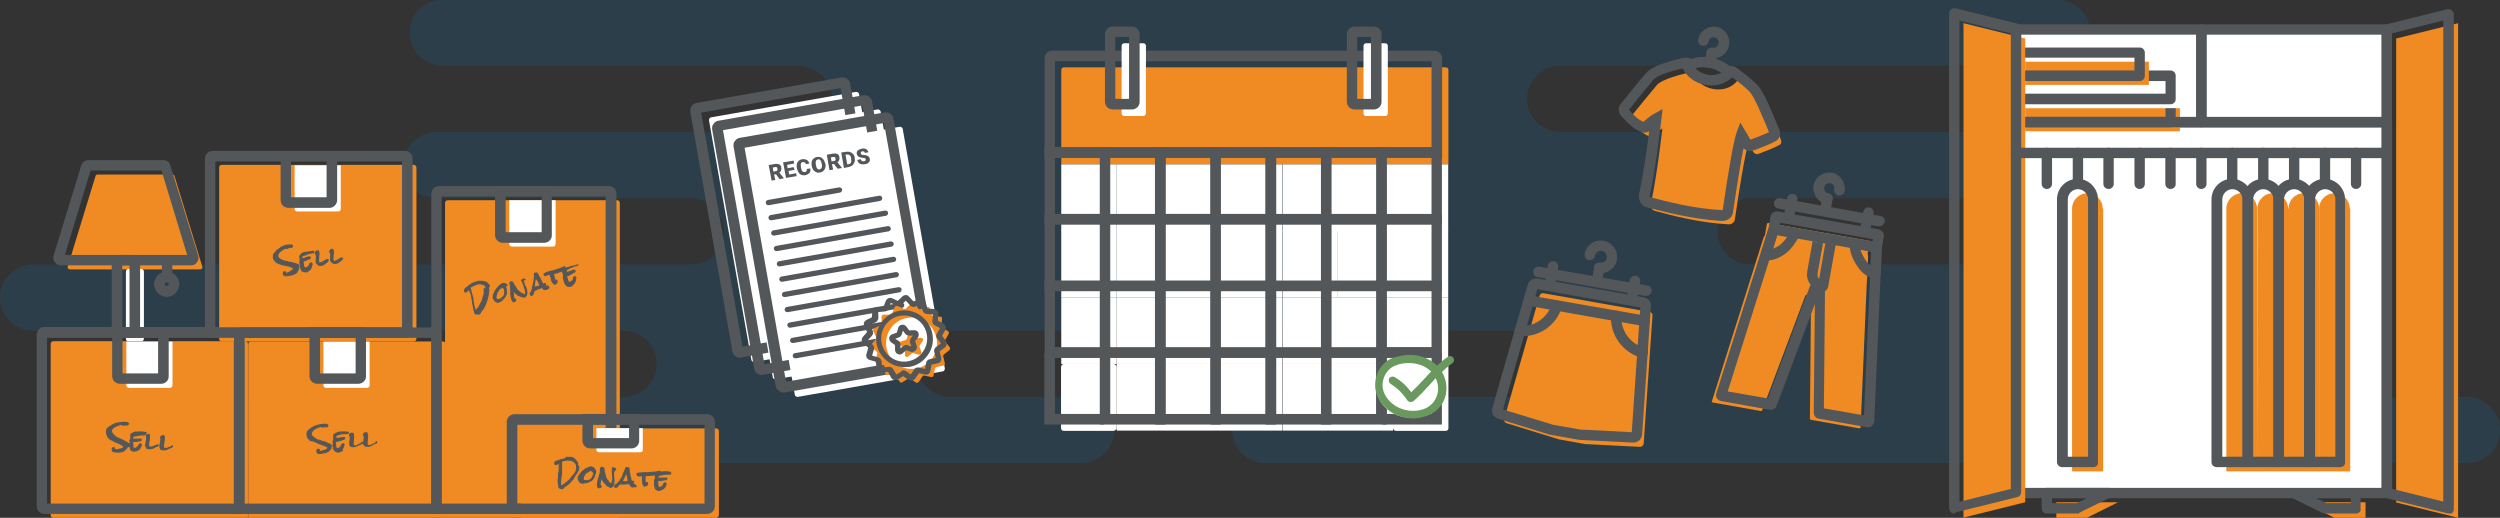 <?xml version="1.0" encoding="UTF-8"?> <!-- Generator: Adobe Illustrator 26.0.3, SVG Export Plug-In . SVG Version: 6.00 Build 0) --> <svg xmlns="http://www.w3.org/2000/svg" xmlns:xlink="http://www.w3.org/1999/xlink" version="1.1" id="Layer_1" x="0px" y="0px" viewBox="0 0 1110 229.9" style="enable-background:new 0 0 1110 229.9;" xml:space="preserve"><rect x="0" y="0" width="1110" height="229.9" fill="#333333" stroke="none"/> <style type="text/css"> .st0{opacity:0.15;fill:#0A81D1;enable-background:new ;} .st1{fill:#EF8B22;} .st2{fill:#53575A;} .st3{fill:#FFFFFF;} .st4{fill:#69995D;} .st5{fill:#53575A;stroke:#53575A;stroke-width:0.5;stroke-miterlimit:1;} </style> <path class="st0" d="M1109.9,189.2c-0.9-7.5-7.5-13-15-13H899c-8.7,0-15.6-7.6-14.6-16.4c0.9-7.5,7.5-13,15-13h63.5 c8.7,0,15.6-7.6,14.6-16.4c-0.9-7.5-7.5-13-15-13H777.2c-8.7,0-15.6-7.6-14.6-16.4c0.9-7.5,7.5-13,15-13H1009 c8.7,0,15.6-7.6,14.6-16.4c-0.9-7.5-7.5-13-15-13H692.7c-8.7,0-15.6-7.6-14.6-16.4c0.8-7.4,7.4-13,14.9-13h220.4 c8.7,0,15.6-7.6,14.6-16.4c-0.9-7.5-7.5-13-15-13H197c-7.5,0-14.2,5.4-15,13c-1,8.9,5.9,16.4,14.6,16.4h157.8 c7.5,0.1,14.1,5.6,14.9,13c1,8.9-5.9,16.4-14.6,16.4H194.1c-7.5,0-14.2,5.4-15,13c-1,8.9,5.9,16.4,14.6,16.4h112.7 c7.5,0,14.2,5.4,15,13c1,8.9-5.9,16.4-14.6,16.4H15.1c-7.5,0-14.2,5.4-15,13c-1,8.9,5.9,16.4,14.6,16.4h261.8c7.5,0,14.2,5.4,15,13 c1,8.9-5.9,16.4-14.6,16.4H67.5c-7.5,0-14.2,5.4-15,13c-1,8.9,5.9,16.4,14.6,16.4H480c8.7,0,15.6-7.6,14.6-16.4 c-0.9-7.5-7.5-13-15-13h-57.8c-8.7,0-15.6-7.6-14.6-16.4c0.9-7.5,7.5-13,15-13h284.8c7.5,0,14.2,5.4,15,13c1,8.9-5.9,16.4-14.6,16.4 H562.2c-7.5,0-14.2,5.4-15,13c-1,8.9,5.9,16.4,14.6,16.4h533.5C1104,205.7,1110.9,198.1,1109.9,189.2z"></path> <path class="st1" d="M643.1,73H471.2V31.1c0-0.7,0.5-1.2,1.2-1.2h169.5c0.7,0,1.2,0.5,1.2,1.2V73H643.1z"></path> <path class="st2" d="M640.2,70.1H463.8V26c0-2,1.5-3.5,3.5-3.5h169.5c2,0,3.5,1.5,3.5,3.5V70.1z M468.4,65.4h167.2V27.2H468.4V65.4z "></path> <path class="st3" d="M507.6,51.5h-8.4c-0.7,0-1.2-0.5-1.2-1.2V20.4c0-0.7,0.5-1.2,1.2-1.2h8.4c0.7,0,1.2,0.5,1.2,1.2v29.9 C508.7,50.9,508.3,51.5,507.6,51.5z M615,51.5h-8.4c-0.7,0-1.2-0.5-1.2-1.2V20.4c0-0.7,0.5-1.2,1.2-1.2h8.4c0.7,0,1.2,0.5,1.2,1.2 v29.9C616.2,50.9,615.7,51.5,615,51.5z"></path> <path class="st2" d="M502.5,48.6h-8.4c-2,0-3.5-1.5-3.5-3.5V15.3c0-2,1.5-3.5,3.5-3.5h8.4c2,0,3.5,1.5,3.5,3.5v29.9 C506,47.1,504.5,48.6,502.5,48.6z M495.2,43.9h6.1V16.4h-6.1V43.9z M609.9,48.6h-8.4c-2,0-3.5-1.5-3.5-3.5V15.3c0-2,1.5-3.5,3.5-3.5 h8.4c2,0,3.5,1.5,3.5,3.5v29.9C613.4,47.1,611.9,48.6,609.9,48.6z M602.6,43.9h6.1V16.4h-6.1V43.9z"></path> <path class="st3" d="M471.2,73h24.5v29.6h-24.5V73z M495.8,73h24.5v29.6h-24.5V73z M520.3,73h24.5v29.6h-24.5V73z M544.8,73h24.5 v29.6h-24.5V73z M569.5,73H594v29.6h-24.5V73z M594,73h24.5v29.6H594V73z"></path> <path class="st3" d="M618.5,73H643v29.6h-24.5V73z M471.2,102.4h24.5V132h-24.5V102.4z M495.8,102.4h24.5V132h-24.5V102.4z M520.3,102.4h24.5V132h-24.5V102.4z M544.8,102.4h24.5V132h-24.5V102.4z M569.5,102.4H594V132h-24.5V102.4z"></path> <path class="st3" d="M594,102.4h24.5V132H594V102.4z"></path> <path class="st3" d="M618.5,102.4H643V132h-24.5V102.4z M471.2,132h24.5v29.6h-24.5V132z M495.8,132h24.5v29.6h-24.5V132z M520.3,132h24.5v29.6h-24.5V132z M544.8,132h24.5v29.6h-24.5V132z M569.5,132H594v29.6h-24.5V132z M594,132h24.5v29.6H594V132z"></path> <path class="st3" d="M618.5,132H643v29.6h-24.5V132z M472.4,161.6h22c0.7,0,1.3,0.6,1.3,1.3V190c0,0.7-0.6,1.3-1.3,1.3h-22.1 c-0.7,0-1.2-0.5-1.2-1.2v-27.2C471.2,162.2,471.7,161.6,472.4,161.6z M495.8,161.6h24.5v29.6h-24.5V161.6z M520.3,161.6h24.5v29.6 h-24.5V161.6z M544.8,161.6h24.5v29.6h-24.5V161.6z M569.5,161.6H594v29.6h-24.5V161.6z M594,161.6h24.5v29.6H594V161.6z"></path> <path class="st3" d="M619.8,161.6h22c0.7,0,1.3,0.6,1.3,1.3v27.2c0,0.7-0.5,1.2-1.2,1.2h-22.1c-0.7,0-1.3-0.6-1.3-1.3v-27.1 C618.5,162.2,619.1,161.6,619.8,161.6z"></path> <path class="st2" d="M492.9,99.7h-29.1V65.4h29.1V99.7z M468.4,95h19.9v-25h-19.9V95z"></path> <path class="st2" d="M517.5,99.7h-29.1V65.4h29.1V99.7z M492.9,95h19.9v-25h-19.9V95z"></path> <path class="st2" d="M542,99.7h-29.1V65.4H542V99.7z M517.5,95h19.9v-25h-19.9V95z"></path> <path class="st2" d="M566.6,99.7h-29.1V65.4h29.1V99.7z M542,95h19.9v-25H542V95z"></path> <path class="st2" d="M591.2,99.7h-29.3V65.4h29.1v34.2H591.2z M566.6,95h19.9v-25h-19.9V95z"></path> <g> <path class="st2" d="M615.7,99.7h-29.1V65.4h29.1V99.7z M591.2,95h19.9v-25h-19.9V95z"></path> </g> <g> <path class="st2" d="M640.2,99.7h-29.1V65.4h29.1V99.7z M615.7,95h19.9v-25h-19.9V95z"></path> </g> <g> <path class="st2" d="M492.9,129.3h-29.1V95h29.1V129.3z M468.4,124.6h19.9v-25h-19.9V124.6z"></path> </g> <g> <path class="st2" d="M517.5,129.3h-29.1V95h29.1V129.3z M492.9,124.6h19.9v-25h-19.9V124.6z"></path> </g> <g> <path class="st2" d="M542,129.3h-29.1V95H542V129.3z M517.5,124.6h19.9v-25h-19.9V124.6z"></path> </g> <g> <path class="st2" d="M566.6,129.3h-29.1V95h29.1V129.3z M542,124.6h19.9v-25H542V124.6z"></path> </g> <g> <path class="st2" d="M591.2,129.3h-29.3V95h29.1v34.2H591.2z M566.6,124.6h19.9v-25h-19.9V124.6z"></path> </g> <g> <path class="st2" d="M615.7,129.3h-29.1V95h29.1V129.3z M591.2,124.6h19.9v-25h-19.9V124.6z"></path> </g> <g> <path class="st2" d="M640.2,129.3h-29.1V95h29.1V129.3z M615.7,124.6h19.9v-25h-19.9V124.6z"></path> </g> <g> <path class="st2" d="M492.9,158.9h-29.1v-34.2h29.1V158.9z M468.4,154.2h19.9v-25h-19.9V154.2z"></path> </g> <g> <path class="st2" d="M517.5,158.9h-29.1v-34.2h29.1V158.9z M492.9,154.2h19.9v-25h-19.9V154.2z"></path> </g> <g> <path class="st2" d="M542,158.9h-29.1v-34.2H542V158.9z M517.5,154.2h19.9v-25h-19.9V154.2z"></path> </g> <g> <path class="st2" d="M566.6,158.9h-29.1v-34.2h29.1V158.9z M542,154.2h19.9v-25H542V154.2z"></path> </g> <g> <path class="st2" d="M591.2,158.9h-29.3v-34.2h29.1v34.2H591.2z M566.6,154.2h19.9v-25h-19.9V154.2z"></path> </g> <g> <path class="st2" d="M615.7,158.9h-29.1v-34.2h29.1V158.9z M591.2,154.2h19.9v-25h-19.9V154.2z"></path> </g> <g> <path class="st2" d="M640.2,158.9h-29.1v-34.2h29.1V158.9z M615.7,154.2h19.9v-25h-19.9V154.2z"></path> </g> <g> <path class="st2" d="M489.3,188.5h-25.6v-30.6c0-2,1.6-3.6,3.6-3.6h22c2,0,3.6,1.6,3.6,3.6v27.1 C492.9,186.9,491.3,188.5,489.3,188.5z M468.4,183.8h19.9v-25h-19.9V183.8z"></path> </g> <g> <path class="st2" d="M517.5,188.5h-29.1v-34.2h29.1V188.5z M492.9,183.8h19.9v-25h-19.9V183.8z"></path> </g> <g> <path class="st2" d="M542,188.5h-29.1v-34.2H542V188.5z M517.5,183.8h19.9v-25h-19.9V183.8z"></path> </g> <g> <path class="st2" d="M566.6,188.5h-29.1v-34.2h29.1V188.5z M542,183.8h19.9v-25H542V183.8z"></path> </g> <g> <path class="st2" d="M591.2,188.5h-29.3v-34.2h29.1v34.2H591.2z M566.6,183.8h19.9v-25h-19.9V183.8z"></path> </g> <g> <path class="st2" d="M615.7,188.5h-29.1v-34.2h29.1V188.5z M591.2,183.8h19.9v-25h-19.9V183.8z"></path> </g> <g> <path class="st2" d="M640.2,188.5h-25.6c-2,0-3.6-1.6-3.6-3.6v-27.1c0-2,1.6-3.6,3.6-3.6h22c2,0,3.6,1.6,3.6,3.6V188.5z M615.7,183.8h19.9v-25h-19.9V183.8z"></path> </g> <g> <path class="st3" d="M619.1,161.5c-0.1,0-0.1,0-0.1,0.1c-6.5,1.5-9.6,9.4-6.8,15.3c3.1,6.7,11.1,9.8,18.2,8.1 c7.3-1.9,10.9-9.1,8-16C635.1,161.4,626.2,159.2,619.1,161.5L619.1,161.5z"></path> </g> <g> <path class="st4" d="M627.4,185.8c-6.7,0-13-3.7-15.7-9.6c-1.6-3.5-1.5-7.6,0.2-11.2c1.6-3.2,4.3-5.6,7.5-6.4 c0.1-0.1,0.2-0.1,0.5-0.1c10.2-3.1,18.5,2,21.2,8.3c1.6,3.8,1.5,8-0.2,11.4c-1.7,3.5-4.9,5.9-8.9,6.9 C630.4,185.6,628.9,185.8,627.4,185.8L627.4,185.8z M620.6,161.9l-0.1,0.1c-2.4,0.6-4.3,2.2-5.6,4.6c-1.3,2.7-1.4,5.7-0.2,8.2 c2.7,5.7,9.6,8.8,16.2,7.2c3-0.7,5.3-2.5,6.6-5.1c1.3-2.7,1.4-5.7,0.1-8.6c-2.7-6.5-10.8-8.3-17-6.4V161.9c0.3-0.1,0.6-0.2,0.7-0.3 L620.6,161.9l-0.3,0C620.3,162,620.4,162,620.6,161.9L620.6,161.9z"></path> </g> <g> <path class="st4" d="M626.3,178.4c-0.6,0-1-0.2-1.4-0.7c-2.5-3.4-4.2-5.2-7.5-7.3c-0.8-0.5-1-1.6-0.6-2.4c0.5-0.8,1.6-1,2.4-0.6 c4,2.4,5.9,4.7,8.4,8.1c0.6,0.8,0.5,1.9-0.3,2.4C627,178.3,626.7,178.4,626.3,178.4L626.3,178.4z"></path> </g> <g> <path class="st4" d="M626.3,178.4c-0.5,0-0.9-0.2-1.3-0.6c-0.6-0.7-0.6-1.9,0.2-2.4c2.5-2.2,4.9-4.7,7.2-7.2 c3.2-3.5,6.5-7.1,10.5-9.8c0.8-0.6,1.9-0.3,2.4,0.5s0.3,1.9-0.5,2.4c-3.7,2.7-6.8,5.9-9.9,9.4c-2.3,2.5-4.7,5.1-7.4,7.5 C627.2,178.2,626.8,178.4,626.3,178.4z"></path> </g> <g> <path class="st2" d="M760.8,25.9c-0.3,0-0.8,0-1.2-0.1c-1.3-0.2-2.1-1.4-1.9-2.7c0.2-1.3,1.4-2.1,2.7-1.9c1.3,0.2,2.4-0.6,2.7-1.9 c0.2-1.3-0.6-2.4-1.9-2.7c-0.6-0.1-1.2,0-1.7,0.3c-0.5,0.3-0.8,0.9-0.9,1.5c-0.2,1.3-1.4,2.1-2.7,1.9c-1.3-0.2-2.1-1.4-1.9-2.7 c0.3-1.9,1.3-3.4,2.9-4.5c1.5-1,3.4-1.5,5.2-1.2c3.7,0.7,6.2,4.3,5.6,8C767.1,23.6,764.1,25.9,760.8,25.9L760.8,25.9z"></path> <path class="st2" d="M767.5,34.7c-0.8,0-1.5-0.3-2-1c-1.5-2.3-5.3-3.4-6.6-3.6l-2.3-0.3l1.2-6.5c0.2-1.3,1.4-2.1,2.7-1.9 c1.3,0.2,2.1,1.4,1.9,2.7l-0.3,2.1c2.2,0.7,5.6,2.2,7.5,5.1c0.7,1,0.5,2.5-0.7,3.2C768.3,34.6,767.9,34.7,767.5,34.7z"></path> <path class="st2" d="M749.9,31.6c-0.7,0-1.4-0.3-1.8-0.9c-0.8-1-0.6-2.4,0.5-3.2c2.8-2.1,6.4-2.3,8.8-2.2l0.3-2.1 c0.2-1.3,1.4-2.1,2.7-1.9c1.3,0.2,2.1,1.4,1.9,2.7l-1.2,6.5l-2.3-0.5c-1.3-0.2-5.2-0.6-7.5,1.2C751,31.5,750.4,31.6,749.9,31.6z"></path> <g> <path class="st1" d="M790.8,62.2c-2.2-5.2-6.5-16-9-18.8c-1.7-2-6.1-5.3-9.4-7.7c-0.2-0.1-0.5-0.2-0.8-0.2c-2.1,3.1-6.4,4.9-11,4 c-4.5-0.8-8-3.9-8.9-7.6c-0.2,0-0.5-0.1-0.7,0c-1.4,0.3-2.4,0.7-2.7,0.7c-0.7,0.2-10.3,2.4-12.7,5.2c-2.5,2.9-8.9,10.9-11.3,13.8 c-0.6,0.8-0.6,1.7,0,2.4c1.5,1.9,4.7,5.3,7.9,6.5c0.7,0.3,1.5,0.1,2.1-0.5c2-1.9,3.8-3,3.8-3s-2.3,20.6-5.1,33.5 c-0.3,1.5,0.5,2.9,2,3.2c7.7,2.1,20.1,5.3,32.5,5.9c1.4,0.1,2.7-1,2.8-2.3c1.6-11,4.4-29.1,6-33.5l2.2,3.7 c0.5,0.8,1.5,1.2,2.3,0.8c2.3-0.9,6.5-2.4,9-3.8C790.8,64.2,791.1,63.1,790.8,62.2L790.8,62.2z"></path> </g> <g> <path class="st2" d="M764.7,98.1h-0.3c-12.8-0.7-25.9-4.2-33-6c-1.3-0.2-2.3-1-3-2.2s-0.9-2.5-0.6-3.8c1.8-8.6,3.6-20.7,4.4-27.8 c-1.2,0.7-2.5,0.8-3.7,0.2c-3.8-1.4-7.4-5.6-8.8-7.2c-1.3-1.5-1.3-3.6-0.1-5.2l0.7-0.8c2.8-3.4,8.3-10.4,10.8-13.1 c1.8-2.1,6-3.9,13.4-5.8c0.2,0,0.3-0.1,0.5-0.1l0.3-0.1c0.1,0,0.5-0.1,1-0.2l1.4-0.3c0.6-0.1,1.2-0.1,1.8,0l1.3,0.3l0.3,1.3 c0.7,2.9,3.6,5.2,7.1,5.9c3.5,0.6,6.9-0.6,8.7-3l0.7-1l1.3,0.1c0.7,0,1.3,0.2,1.9,0.6l0.1,0.1c5.1,3.8,8.2,6.4,9.7,8.1 c2.5,2.8,5.9,10.8,9,18.5l0.5,1c0.8,2.1-0.1,4.4-2.2,5.3c-2.4,1.3-6.1,2.7-8.6,3.6l-0.7,0.2c-1.5,0.7-3.2,0.2-4.5-0.8 c-0.9,4.6-2.4,13-4.6,28C769.5,96.2,767.3,98.1,764.7,98.1L764.7,98.1z M738.2,48.4l-0.6,4.9c-0.1,0.8-2.3,20.9-5.2,33.8v0.3 c0,0.1,0.1,0.1,0.2,0.1c6.9,1.9,19.7,5.2,32,5.8c0.2,0,0.3-0.1,0.3-0.2c2.8-19.2,4.9-30.6,6.1-34.1l1.7-4.6l4.5,7.6l0.3-0.1 c2.3-0.8,5.7-2.2,7.9-3.2l-0.2-0.6c-2-4.7-6-14.7-8.2-17.2c-1.5-1.7-5.6-4.9-7.9-6.6c-2.9,2.9-7.4,4.2-11.9,3.4 c-4.5-0.8-8.3-3.6-10.1-7.3c-0.7,0.2-1,0.3-1.3,0.3c-0.1,0-0.2,0.1-0.5,0.1c-8.7,2.2-10.6,3.9-11,4.4c-2.3,2.7-8,9.6-10.6,13 l-0.5,0.5c1.7,2.1,4.4,4.6,6.5,5.4c2-1.9,3.8-3,3.9-3.1C733.9,50.9,738.2,48.4,738.2,48.4z M749,30.1 C748.9,30.2,748.9,30.2,749,30.1C748.9,30.2,748.9,30.2,749,30.1z"></path> </g> <g> <path class="st1" d="M829.4,113c0.2,0.1-0.6,13.5-0.6,13.8l-2.7,62.9c0,0.3-0.2,0.5-0.6,0.5l-21.4-3.8c-0.2,0-0.5-0.2-0.5-0.5 l0.5-54.3c0-0.2-0.1-0.5-0.5-0.5l-1.4-0.2c-0.2,0-0.5,0.1-0.6,0.3l-19.2,51c-0.1,0.2-0.3,0.3-0.6,0.3l-21.4-3.8 c-0.3,0-0.5-0.3-0.3-0.6l23.1-73.2"></path> <path class="st1" d="M785.1,99l44.7,7.9c0.2,0,0.5,0.3,0.3,0.8l-1.2,6.6c-0.1,0.3-0.3,0.7-0.6,0.6l-44.7-7.9 c-0.2,0-0.5-0.3-0.3-0.8l1.2-6.6C784.5,99.2,784.9,99,785.1,99z"></path> <path class="st2" d="M829.5,189.7H829l-21.4-3.8c-1.4-0.2-2.3-1.4-2.3-2.8l0.5-48.1l-17,45.2c-0.5,1.3-1.7,2-3.1,1.7l-21.4-3.8 c-0.8-0.1-1.5-0.6-2-1.3c-0.5-0.7-0.5-1.5-0.2-2.3l23.1-73.2l4.4,1.4l-22.5,71.1l17.8,3.1l18.6-49.6c0.5-1.3,1.7-2,3.1-1.7 l1.4,0.2c1.4,0.2,2.3,1.4,2.3,2.8l-0.5,52.7l17.8,3.1l2.7-61.3c0.6-10.9,0.6-12.6,0.6-12.8c0,0.6,0.5,1.5,1.5,1.9l1.6-4.3 c1.7,0.7,1.7,0.7,0.9,15.6v0.5l-2.7,62.9c0,0.8-0.5,1.6-1,2.1C830.8,189.5,830.1,189.7,829.5,189.7L829.5,189.7z M808,129.3 C807.9,129.3,808,129.3,808,129.3z"></path> <path class="st2" d="M809,129.6c-0.5,0-0.8-0.1-1.3-0.2c-3.9-1.9-5.9-5.2-5.3-8.8l2.7-15.1c-0.1,0.5,0,0.9,0.3,1.4 c0.2,0.3,0.7,0.7,1.2,0.7l0.8-4.5c0.7,0.1,1.4,0.6,1.8,1.2c0.5,0.6,0.6,1.4,0.5,2.1l-2.7,15.1c-0.1,0.9,0.1,1.7,0.7,2.3l3-17.2 c0.1-0.7,0.6-1.4,1.2-1.9c0.6-0.5,1.4-0.6,2.1-0.5l-0.8,4.5c0.5,0.1,0.9,0,1.4-0.3c0.3-0.2,0.7-0.7,0.7-1.2l-3.6,20.1 c-0.1,0.8-0.7,1.6-1.5,2C810,129.5,809.5,129.6,809,129.6z"></path> <path class="st2" d="M832.9,112h-0.5l-44.7-7.9c-0.7-0.1-1.4-0.6-1.9-1.2c-0.5-0.6-0.6-1.4-0.5-2.1l0.8-4.6 c0.2-1.5,1.7-2.5,3.2-2.3l44.7,7.9c0.7,0.1,1.4,0.6,1.9,1.2c0.5,0.6,0.6,1.4,0.5,2.1l-0.8,4.6c-0.1,0.7-0.6,1.4-1.2,1.9 C834,111.9,833.4,112,832.9,112L832.9,112z M790.2,99.9l41.2,7.3l0.2-1l-41.2-7.3L790.2,99.9z M831.9,104.3 C831.9,104.3,831.9,104.4,831.9,104.3z"></path> <path class="st2" d="M784.9,115.6h-0.5c-0.8,0-1.6-0.5-2.1-1.2c-0.5-0.7-0.6-1.6-0.3-2.4l3.2-10.4c0.5-1.4,1.7-2.2,3.1-2l8.4,1.5 c0.8,0.1,1.6,0.7,2,1.5c0.3,0.8,0.3,1.7,0,2.5c-0.8,1.5-2.9,5.3-6.1,7.6C789.1,115.2,786.5,115.6,784.9,115.6z M789.1,104.4 l-1.8,6c0.8-0.3,1.7-0.8,2.8-1.5c1.4-1,2.5-2.4,3.4-3.7L789.1,104.4L789.1,104.4z M832.3,123.8c-0.3,0-0.6,0-0.9-0.1 c-1.5-0.5-4.4-1.9-6.7-5.4c-3.2-4.7-3.5-8.2-3.4-9.7c0.1-0.8,0.5-1.5,1-2s1.4-0.7,2.2-0.6l8.7,1.5c1.4,0.2,2.4,1.5,2.3,2.9 l-0.5,10.8c0,0.9-0.5,1.7-1.2,2.2C833.4,123.6,832.9,123.8,832.3,123.8z M826.1,110.9c0.3,1.2,1,2.8,2.3,4.7 c0.7,1,1.4,1.7,2.1,2.3l0.2-6.2L826.1,110.9L826.1,110.9z"></path> <g> <path class="st2" d="M811.2,90.5h-0.3c-1.9-0.3-3.4-1.3-4.5-2.9c-1-1.5-1.5-3.4-1.2-5.2s1.3-3.4,2.9-4.5c1.5-1,3.4-1.5,5.2-1.2 c1.8,0.3,3.4,1.3,4.5,2.9c1,1.5,1.5,3.4,1.2,5.2c-0.2,1.3-1.4,2.1-2.7,1.9c-1.3-0.2-2.1-1.4-1.9-2.7c0.1-0.6,0-1.2-0.3-1.7 c-0.3-0.5-0.9-0.8-1.5-0.9c-0.6-0.1-1.2,0-1.7,0.3s-0.8,0.9-0.9,1.5c-0.1,0.6,0,1.2,0.3,1.7c0.3,0.5,0.9,0.8,1.5,0.9 c1.3,0.2,2.1,1.4,1.9,2.7C813.3,89.7,812.3,90.5,811.2,90.5L811.2,90.5z"></path> <path class="st2" d="M810.5,94.7h-0.3c-1.3-0.2-2.1-1.4-1.9-2.7l0.7-4.2c0.2-1.3,1.4-2.1,2.7-1.9c1.3,0.2,2.1,1.4,1.9,2.7 l-0.7,4.2C812.6,93.9,811.6,94.7,810.5,94.7z"></path> <g> <path class="st2" d="M834.4,100.5H834l-44.5-7.9c-1.3-0.2-2.1-1.4-1.8-2.7c0.2-1.3,1.4-2.1,2.7-1.9l44.5,7.9 c1.3,0.2,2.1,1.4,1.9,2.7C836.4,99.7,835.4,100.5,834.4,100.5z"></path> </g> </g> <g> <path class="st2" d="M828.1,104.2h-0.3c-1.3-0.2-2.1-1.4-1.9-2.7l1.4-7.5c0.2-1.3,1.4-2.1,2.7-1.9c1.3,0.2,2.1,1.4,1.8,2.7 l-1.4,7.5C830.2,103.4,829.3,104.2,828.1,104.2z M794.3,98.2H794c-1.3-0.2-2.1-1.4-1.9-2.7l1.4-7.5c0.2-1.3,1.4-2.1,2.7-1.9 c1.3,0.2,2.1,1.4,1.8,2.7l-1.4,7.5C796.4,97.5,795.5,98.2,794.3,98.2z"></path> </g> </g> <g> <path class="st1" d="M685.3,130.2l47.1,8.3c0.8,0.1,1.4,0.8,1.3,1.6l-3.9,56.8c-0.1,0.8-0.8,1.5-1.6,1.5l-23.7-1.2H704l-11.8-2.1 c-0.1,0-0.2,0-0.3-0.1l-23-7.1c-0.8-0.2-1.3-1.2-1-2l15.7-54.7C683.8,130.5,684.5,130.1,685.3,130.2L685.3,130.2z"></path> <path class="st2" d="M725.2,196.5H725l-23.7-1.2c-0.2,0-0.5,0-0.7-0.1l-11.8-2.1c-0.2,0-0.5-0.1-0.7-0.1l-23-7.1 c-2-0.6-3.1-2.8-2.5-4.7l15.7-54.7c0.6-2,2.4-3.1,4.4-2.8l47.1,8.3c2,0.3,3.4,2.1,3.2,4l-3.9,56.8 C729,194.9,727.3,196.5,725.2,196.5L725.2,196.5z M667.3,181.8l22.3,6.8l11.9,2.1l23,1.2l3.8-55.4l-45.7-8.1L667.3,181.8z"></path> <path class="st2" d="M730.2,144.8h-0.3l-51.3-9c-1.3-0.2-2.1-1.4-1.9-2.7s1.4-2.1,2.7-1.9l51.3,9c1.3,0.2,2.1,1.4,1.8,2.7 C732.3,144,731.3,144.8,730.2,144.8z"></path> <path class="st2" d="M729.3,158.9c-0.2,0-0.5,0-0.7-0.1c-8.2-2.4-13.8-10.1-13.3-18.7c0.1-1.3,1.2-2.3,2.4-2.2 c1.3,0.1,2.3,1.2,2.2,2.4c-0.3,6.5,3.8,12.3,10.1,14c1.3,0.3,2,1.6,1.6,2.9C731.2,158.2,730.3,158.9,729.3,158.9L729.3,158.9z M675.9,149.3h-1.3c-1.3-0.1-2.2-1.2-2.2-2.4c0.1-1.3,1.2-2.2,2.4-2.2c6.5,0.5,12.3-3.6,14.2-9.7c0.3-1.3,1.7-1.9,2.9-1.5 c1.3,0.3,1.8,1.7,1.5,2.9C691.2,144.1,684,149.3,675.9,149.3L675.9,149.3z"></path> <g> <path class="st2" d="M710.9,121.3c-0.5,0-0.8,0-1.3-0.1c-1.3-0.2-2.1-1.4-1.9-2.7c0.2-1.3,1.4-2.1,2.7-1.9c0.7,0.1,1.4,0,2-0.5 c0.6-0.3,0.9-1,1-1.7c0.2-1.4-0.7-2.8-2.2-3c-0.7-0.1-1.4,0-2,0.5c-0.6,0.3-0.9,1-1,1.7c-0.2,1.3-1.4,2.1-2.7,1.9 c-1.3-0.2-2.1-1.4-1.9-2.7c0.3-2,1.4-3.6,3-4.7c1.6-1.2,3.5-1.5,5.4-1.2c3.9,0.7,6.6,4.5,5.9,8.4c-0.3,2-1.4,3.6-3,4.7 C713.8,120.8,712.4,121.3,710.9,121.3L710.9,121.3z"></path> <path class="st2" d="M709.2,125.8h-0.3c-1.3-0.2-2.1-1.4-1.9-2.7l0.8-4.5c0.2-1.3,1.4-2.1,2.7-1.9c1.3,0.2,2.1,1.4,1.8,2.7 l-0.8,4.5C711.3,125,710.3,125.8,709.2,125.8z"></path> <g> <path class="st2" d="M730.9,131.4h-0.3l-48-8.4c-1.3-0.2-2.1-1.4-1.8-2.7c0.2-1.3,1.4-2.1,2.7-1.9l48,8.4 c1.3,0.2,2.1,1.4,1.8,2.7C733,130.5,732,131.4,730.9,131.4z"></path> </g> </g> <g> <path class="st2" d="M687.9,128.8h-0.3c-1.3-0.2-2.1-1.4-1.8-2.7l1.4-8.2c0.2-1.3,1.4-2.1,2.7-1.9c1.3,0.2,2.1,1.4,1.9,2.7 l-1.4,8.2C689.9,128.1,688.9,128.8,687.9,128.8z M724.3,135.3h-0.3c-1.3-0.2-2.1-1.4-1.8-2.7l1.4-8.2c0.2-1.3,1.4-2.1,2.7-1.9 c1.3,0.2,2.1,1.4,1.9,2.7l-1.4,8.2C726.4,134.5,725.3,135.3,724.3,135.3z"></path> </g> </g> </g> <g> <path class="st3" d="M895.1,54.2h164.7V68H895.1V54.2z"></path> <path class="st3" d="M895.1,54.2h164.7v164.7H895.1V54.2z"></path> <path class="st2" d="M1059.7,221.2H895.1c-1.3,0-2.3-1-2.3-2.3V54.2c0-1.3,1-2.3,2.3-2.3h164.7c1.3,0,2.3,1,2.3,2.3v164.7 C1062,220.2,1061.1,221.2,1059.7,221.2z M897.4,216.6h160v-160h-160V216.6z"></path> <path class="st3" d="M895.1,13.1h82.3v41.2h-82.3V13.1z"></path> <path class="st1" d="M899.2,48h68.7v10.3h-68.7V48z"></path> <path class="st2" d="M963.7,56.5h-68.7c-1.3,0-2.3-1-2.3-2.3V43.9c0-1.3,1-2.3,2.3-2.3h68.7c1.3,0,2.3,1,2.3,2.3v10.3 C966.1,55.5,965,56.5,963.7,56.5z M897.4,51.9h64.1v-5.7h-64.1V51.9z"></path> <path class="st3" d="M899.2,37.7h68.7V48h-68.7V37.7z"></path> <path class="st2" d="M963.7,46.3h-68.7c-1.3,0-2.3-1-2.3-2.3V33.6c0-1.3,1-2.3,2.3-2.3h68.7c1.3,0,2.3,1,2.3,2.3v10.3 C966.1,45.2,965,46.3,963.7,46.3z M897.4,41.6h64.1V36h-64.1V41.6z"></path> <path class="st1" d="M899.2,27.4h54.9v10.3h-54.9V27.4z"></path> <path class="st2" d="M950,36h-54.9c-1.3,0-2.3-1-2.3-2.3V23.4c0-1.3,1-2.3,2.3-2.3H950c1.3,0,2.3,1,2.3,2.3v10.3 C952.3,34.9,951.3,36,950,36z M897.4,31.3h50.3v-5.7h-50.3V31.3z"></path> <path class="st3" d="M977.4,13.1h82.3v41.2h-82.3V13.1z"></path> <path class="st2" d="M977.4,56.5h-82.3c-1.3,0-2.3-1-2.3-2.3V13.1c0-1.3,1-2.3,2.3-2.3h82.3c1.3,0,2.3,1,2.3,2.3v41.2 C979.7,55.5,978.7,56.5,977.4,56.5z M897.4,51.9h77.7V15.4h-77.7V51.9z"></path> <path class="st2" d="M1059.7,56.5h-82.3c-1.3,0-2.3-1-2.3-2.3V13.1c0-1.3,1-2.3,2.3-2.3h82.3c1.3,0,2.3,1,2.3,2.3v41.2 C1062,55.5,1061.1,56.5,1059.7,56.5z M979.7,51.9h77.7V15.4h-77.7V51.9z"></path> <path class="st1" d="M926.6,229.9H913V223h27.4L926.6,229.9z M1036.5,229.9h13.8V223h-27.5L1036.5,229.9z M1091.4,229.9l-27.5-6.8 V17.1l27.5-6.8V229.9z M871.8,10.3l27.4,6.8V223l-27.4,6.8V10.3z"></path> <path class="st2" d="M922.6,228h-13.8c-1.3,0-2.3-1-2.3-2.3v-6.8c0-1.3,1-2.3,2.3-2.3h27.4c1,0,2,0.7,2.2,1.7 c0.2,1-0.2,2.1-1.3,2.5l-13.8,6.8C923.3,228,922.9,228,922.6,228z M911.1,223.4H922l4.5-2.2h-15.4V223.4z M1046.1,228h-13.8 c-0.3,0-0.7-0.1-1-0.2l-13.8-6.8c-0.9-0.5-1.5-1.5-1.3-2.5c0.2-1,1.2-1.7,2.2-1.7h27.4c1.3,0,2.3,1,2.3,2.3v6.8 C1048.4,227,1047.3,228,1046.1,228z M1032.9,223.4h10.9v-2.2h-15.4L1032.9,223.4L1032.9,223.4z M1087.2,228c-0.2,0-0.3,0-0.6-0.1 l-27.4-6.8c-1-0.2-1.7-1.2-1.7-2.2V13.1c0-1,0.7-2,1.7-2.2l27.4-6.8c0.7-0.2,1.4,0,2,0.5c0.6,0.5,0.9,1.2,0.9,1.9v219.6 c0,0.7-0.3,1.4-0.9,1.9C1088.3,227.9,1087.7,228,1087.2,228z M1062,217l22.8,5.7V9.1l-22.8,5.7V217z M867.7,228 c-0.5,0-1-0.1-1.4-0.5c-0.6-0.5-0.9-1.2-0.9-1.9V6.1c0-0.7,0.3-1.4,0.9-1.9c0.6-0.5,1.3-0.6,2-0.5l27.4,6.8c1,0.2,1.7,1.2,1.7,2.2 v205.8c0,1-0.7,2-1.7,2.2l-27.4,6.8C868,228,867.8,228,867.7,228z M870,9.1v213.7l22.8-5.7V14.8C892.7,14.8,870,9.1,870,9.1z"></path> <path class="st2" d="M1059.7,70.2H895.1c-1.3,0-2.3-1-2.3-2.3c0-1.3,1-2.3,2.3-2.3h164.7c1.3,0,2.3,1,2.3,2.3 C1062,69.1,1061.1,70.2,1059.7,70.2z"></path> <path class="st2" d="M977.4,83.9c-1.3,0-2.3-1-2.3-2.3V67.9c0-1.3,1-2.3,2.3-2.3s2.3,1,2.3,2.3v13.8 C979.7,82.9,978.7,83.9,977.4,83.9z M963.7,83.9c-1.3,0-2.3-1-2.3-2.3V67.9c0-1.3,1-2.3,2.3-2.3c1.3,0,2.3,1,2.3,2.3v13.8 C966.1,82.9,965,83.9,963.7,83.9z M950,83.9c-1.3,0-2.3-1-2.3-2.3V67.9c0-1.3,1-2.3,2.3-2.3c1.3,0,2.3,1,2.3,2.3v13.8 C952.3,82.9,951.3,83.9,950,83.9z M936.2,83.9c-1.3,0-2.3-1-2.3-2.3V67.9c0-1.3,1-2.3,2.3-2.3c1.3,0,2.3,1,2.3,2.3v13.8 C938.5,82.9,937.5,83.9,936.2,83.9z M922.6,83.9c-1.3,0-2.3-1-2.3-2.3V67.9c0-1.3,1-2.3,2.3-2.3c1.3,0,2.3,1,2.3,2.3v13.8 C924.9,82.9,923.9,83.9,922.6,83.9z M908.8,83.9c-1.3,0-2.3-1-2.3-2.3V67.9c0-1.3,1-2.3,2.3-2.3c1.3,0,2.3,1,2.3,2.3v13.8 C911.1,82.9,910.1,83.9,908.8,83.9z M991.1,83.9c-1.3,0-2.3-1-2.3-2.3V67.9c0-1.3,1-2.3,2.3-2.3s2.3,1,2.3,2.3v13.8 C993.5,82.9,992.4,83.9,991.1,83.9z M1004.9,83.9c-1.3,0-2.3-1-2.3-2.3V67.9c0-1.3,1-2.3,2.3-2.3c1.3,0,2.3,1,2.3,2.3v13.8 C1007.2,82.9,1006.2,83.9,1004.9,83.9z M1018.6,83.9c-1.3,0-2.3-1-2.3-2.3V67.9c0-1.3,1-2.3,2.3-2.3c1.3,0,2.3,1,2.3,2.3v13.8 C1020.9,82.9,1019.8,83.9,1018.6,83.9z M1032.3,83.9c-1.3,0-2.3-1-2.3-2.3V67.9c0-1.3,1-2.3,2.3-2.3s2.3,1,2.3,2.3v13.8 C1034.6,82.9,1033.6,83.9,1032.3,83.9z M1046.1,83.9c-1.3,0-2.3-1-2.3-2.3V67.9c0-1.3,1-2.3,2.3-2.3s2.3,1,2.3,2.3v13.8 C1048.4,82.9,1047.3,83.9,1046.1,83.9z"></path> <path class="st1" d="M933.6,92.6c0-3.8-3.1-6.8-6.8-6.8c-3.8,0-6.8,3.1-6.8,6.8v116.7h13.8V92.6C933.6,92.7,933.6,92.6,933.6,92.6z M1002.1,92.6c0-3.8-3.1-6.8-6.8-6.8c-3.7,0-6.8,3.1-6.8,6.8v116.7h13.8L1002.1,92.6C1002.1,92.7,1002.1,92.6,1002.1,92.6z M1015.9,92.6c0-3.8-3.1-6.8-6.8-6.8c-3.8,0-6.8,3.1-6.8,6.8v116.7h13.8V92.6C1015.9,92.7,1015.9,92.6,1015.9,92.6z M1029.7,92.6 c0-3.8-3.1-6.8-6.8-6.8c-3.8,0-6.8,3.1-6.8,6.8v116.7h13.8L1029.7,92.6C1029.7,92.7,1029.7,92.6,1029.7,92.6z"></path> <path class="st1" d="M1043.3,92.6c0-3.8-3.1-6.8-6.8-6.8c-3.8,0-6.8,3.1-6.8,6.8v116.7h13.8V92.6 C1043.3,92.7,1043.3,92.6,1043.3,92.6z"></path> <path class="st2" d="M929.4,207.4h-13.8c-1.3,0-2.3-1-2.3-2.3V88.5c0-5.1,4.2-9.1,9.1-9.1c5.1,0,9.1,4.2,9.1,9.1v116.7 C931.7,206.4,930.7,207.4,929.4,207.4z M918,202.8h9.1V88.5c0-2.5-2.1-4.5-4.5-4.5c-2.5,0-4.5,2.1-4.5,4.5v114.4H918z M998,207.4 h-13.8c-1.3,0-2.3-1-2.3-2.3V88.5c0-5.1,4.2-9.1,9.1-9.1s9.1,4.2,9.1,9.1v116.7C1000.3,206.4,999.2,207.4,998,207.4z M986.6,202.8 h9.1V88.5v-0.1c-0.1-2.4-2.1-4.4-4.5-4.4c-2.5,0-4.5,2.1-4.5,4.5v114.4H986.6z"></path> <path class="st2" d="M1011.7,207.4H998c-1.3,0-2.3-1-2.3-2.3V88.5c0-5.1,4.2-9.1,9.1-9.1c5.1,0,9.1,4.2,9.1,9.1v116.7 C1014,206.4,1013,207.4,1011.7,207.4z M1000.3,202.8h9.1V88.5c0-2.5-2.1-4.5-4.5-4.5c-2.5,0-4.5,2.1-4.5,4.5v114.4H1000.3z"></path> <path class="st2" d="M1025.5,207.4h-13.8c-1.3,0-2.3-1-2.3-2.3V88.5c0-5.1,4.2-9.1,9.1-9.1s9.1,4.2,9.1,9.1v116.7 C1027.8,206.4,1026.8,207.4,1025.5,207.4z M1014,202.8h9.1V88.5v-0.1c-0.1-2.4-2.1-4.4-4.5-4.4c-2.5,0-4.5,2.1-4.5,4.5v114.4H1014z "></path> <path class="st2" d="M1039.1,207.4h-13.8c-1.3,0-2.3-1-2.3-2.3V88.5c0-5.1,4.2-9.1,9.1-9.1c5.1,0,9.1,4.2,9.1,9.1v116.7 C1041.4,206.4,1040.4,207.4,1039.1,207.4z M1027.8,202.8h9.1V88.5c0-2.5-2.1-4.5-4.5-4.5c-2.5,0-4.5,2.1-4.5,4.5v114.4H1027.8z"></path> </g> <g> <path class="st1" d="M88.9,119.6H31c-0.7,0-1.2-0.7-0.9-1.3l12.3-40.1c0.1-0.5,0.5-0.7,0.9-0.7h33.3c0.5,0,0.8,0.2,0.9,0.7 l12.3,40.1C90.1,118.9,89.6,119.6,88.9,119.6z"></path> <path class="st3" d="M62.7,151.6h-5.6c-0.7,0-1.2-0.5-1.2-1.2v-29.8c0-0.7,0.5-1.2,1.2-1.2h5.6c0.7,0,1.2,0.5,1.2,1.2v29.8 C63.8,151.1,63.4,151.6,62.7,151.6z"></path> <path class="st2" d="M84.9,117.8H27c-1,0-2.1-0.5-2.7-1.4c-0.6-0.8-0.8-2-0.5-2.9l12.3-40.1c0.5-1.4,1.7-2.3,3.1-2.3h33.3 c1.5,0,2.8,0.9,3.1,2.3L88,113.5c0.3,1,0.1,2.1-0.5,2.9C86.9,117.4,85.9,117.8,84.9,117.8z M28.8,113.2h54.3L71.7,75.7H40.2 C40.2,75.7,28.8,113.2,28.8,113.2z"></path> <path class="st2" d="M58.7,150h-5.6c-2,0-3.5-1.5-3.5-3.5v-29.8c0-2,1.5-3.5,3.5-3.5h5.6c2,0,3.5,1.5,3.5,3.5v29.8 C62.2,148.5,60.7,150,58.7,150z M54.3,145.3h3.2v-27.5h-3.2V145.3z M71.9,114.4h4.6v7.5h-4.6V114.4z"></path> <path class="st2" d="M74,131.8c-3,0-5.6-2.5-5.6-5.6c0-3,2.5-5.6,5.6-5.6c3,0,5.6,2.5,5.6,5.6C79.5,129.3,77,131.8,74,131.8z M74,125.3c-0.5,0-0.9,0.5-0.9,0.9c0,0.5,0.5,0.9,0.9,0.9c0.5,0,0.9-0.5,0.9-0.9C74.9,125.8,74.5,125.3,74,125.3z"></path> <path class="st1" d="M110.2,229.9H23.7c-0.7,0-1.2-0.5-1.2-1.2v-76c0-0.7,0.5-1.2,1.2-1.2h85.2c0.7,0,1.2,0.5,1.2,1.2v77.1H110.2z"></path> <path class="st3" d="M75.5,172.2H57.3c-0.7,0-1.2-0.5-1.2-1.2v-19.3h20.5V171C76.6,171.6,76.1,172.2,75.5,172.2z"></path> <path class="st2" d="M108.6,228.2H19.8c-2,0-3.5-1.5-3.5-3.5v-76c0-2,1.5-3.5,3.5-3.5H105c2,0,3.5,1.5,3.5,3.5v79.4H108.6z M20.9,223.6h82.9V150H20.9C20.9,150,20.9,223.6,20.9,223.6z"></path> <path class="st2" d="M71.6,170.4H53.3c-2,0-3.5-1.5-3.5-3.5v-21.6h25.1V167C75,168.9,73.4,170.4,71.6,170.4z M54.4,165.8h15.8V150 H54.4C54.4,150,54.4,165.8,54.4,165.8z"></path> <path class="st1" d="M183.7,151.6H98.5c-0.7,0-1.2-0.5-1.2-1.2v-76c0-0.7,0.5-1.2,1.2-1.2h85.2c0.7,0,1.2,0.5,1.2,1.2v76 C184.9,151.1,184.4,151.6,183.7,151.6z"></path> <path class="st3" d="M150.2,93.9H132c-0.7,0-1.2-0.5-1.2-1.2V73.4h20.5v19.3C151.3,93.3,150.9,93.9,150.2,93.9z"></path> <path class="st2" d="M179.8,150H94.5c-2,0-3.5-1.5-3.5-3.5v-76c0-2,1.5-3.5,3.5-3.5h85.2c2,0,3.5,1.5,3.5,3.5v76 C183.3,148.5,181.6,150,179.8,150z M95.6,145.3h82.9V71.7H95.6V145.3z"></path> <path class="st2" d="M146.3,92.3h-18.2c-2,0-3.5-1.5-3.5-3.5V67.1h25.1v21.7C149.7,90.7,148.1,92.3,146.3,92.3z M129.1,87.6H145 v-16h-15.8V87.6z"></path> <path class="st1" d="M197.7,229.9h-87.5v-77.1c0-0.7,0.5-1.2,1.2-1.2h85.2c0.7,0,1.2,0.5,1.2,1.2V229.9z"></path> <path class="st3" d="M163,172.2h-18.2c-0.7,0-1.2-0.5-1.2-1.2v-19.3h20.5V171C164.2,171.6,163.7,172.2,163,172.2z"></path> <path class="st2" d="M196.1,228.2h-92.2v-79.3c0-2,1.5-3.5,3.5-3.5h85.2c2,0,3.5,1.5,3.5,3.5V228.2z M108.6,223.6h82.9V150h-82.9 C108.6,150,108.6,223.6,108.6,223.6z"></path> <path class="st2" d="M159.1,170.4h-18.2c-2,0-3.5-1.5-3.5-3.5v-21.6h25.1V167C162.6,168.9,160.9,170.4,159.1,170.4z M142.1,165.8 h15.8V150h-15.8V165.8z"></path> <path class="st5" d="M132.4,119.8v0.1c0,0-0.1,0-0.1,0.1h-0.1c0,0.1,0,0.2-0.1,0.3c0,0.1-0.1,0.1-0.1,0.2s-0.1,0.1-0.1,0.2 c0,0.1-0.1,0.2-0.1,0.2c-0.1,0.1-0.2,0.1-0.3,0.2l-0.2,0.2c0,0-0.1,0.1-0.2,0.1s-0.1,0.1-0.2,0.1c-0.2,0.1-0.5,0.2-0.6,0.3 c-0.2,0.1-0.5,0.2-0.7,0.2h-0.1l-0.1,0.1H129h-0.1c0,0-0.1,0-0.1,0.1h-0.3c-0.1,0-0.2,0.1-0.3,0.1c-0.1,0-0.2,0-0.3,0.1h-1.4 c-0.1-0.1-0.3-0.2-0.5-0.3c-0.1-0.1-0.2-0.3-0.2-0.5v-0.5c0-0.1,0.1-0.2,0.2-0.3c0.1,0,0.1,0,0.2-0.1c0.1,0,0.1-0.1,0.2-0.1 s0.1,0,0.2,0.1c0,0,0.1,0.1,0.1,0.2s0.1,0.1,0.1,0.2v0.2h0.5c0.1,0,0.2,0,0.3-0.1c0.1,0,0.2-0.1,0.3-0.1s0.2-0.1,0.3-0.1 c0.1,0,0.2-0.1,0.2-0.2c0.3-0.1,0.7-0.2,1-0.5c0.3-0.2,0.6-0.5,0.9-0.7c0-0.1,0-0.1,0.1-0.2c0.1-0.1,0-0.1,0-0.2 c-0.2-0.1-0.3-0.3-0.6-0.5c-0.2-0.1-0.3-0.2-0.7-0.2c0-0.1-0.1-0.1-0.1-0.1c-0.1,0-0.1,0-0.2-0.1c-0.1,0-0.1,0-0.2-0.1 c-0.1,0-0.1-0.1-0.1-0.1H128c-0.2,0-0.5-0.1-0.6-0.2h-0.3c-0.1,0-0.2,0-0.3-0.1c-0.1,0-0.2,0-0.3-0.1H126l-0.1-0.1h-0.5 c-0.1,0-0.1,0-0.1-0.1h-0.1h-0.1c0,0,0-0.1-0.1-0.1c0,0-0.1,0-0.1-0.1h-0.3c-0.1,0-0.2-0.1-0.3-0.1s-0.2-0.1-0.3-0.1 s-0.2-0.1-0.3-0.1s-0.1-0.1-0.2-0.1c-0.1-0.1-0.1-0.1-0.2-0.1h-0.1c0-0.1-0.1-0.2-0.2-0.2c-0.1,0-0.2-0.1-0.3-0.1 c-0.1-0.2-0.2-0.3-0.3-0.5c-0.1-0.1-0.3-0.2-0.5-0.3v-0.1c0-0.1,0-0.1-0.1-0.2l-0.1-0.1c-0.1-0.3-0.2-0.7-0.3-0.9 c-0.1-0.5,0-0.9,0.1-1.3c0.1-0.5,0.5-0.7,0.8-1v-0.1v-0.1c0.1,0,0.1,0,0.1-0.1l0.1-0.1l0.1-0.1l0.1-0.1c0.2-0.2,0.6-0.6,0.8-0.7 c0.3-0.2,0.6-0.3,0.9-0.6c0.1,0,0.1-0.1,0.1-0.2h0.1c0.1,0,0.1,0,0.1-0.1h0.2l0.1-0.1c0,0,0.1,0,0.1-0.1c0-0.1,0.1,0,0.1-0.1 c0-0.1,0.1-0.1,0.1-0.1h0.1c0.1,0,0.2,0,0.3-0.1c0.1,0,0.2-0.1,0.3-0.2h0.1c0.1,0,0.2-0.1,0.5-0.1c0.1-0.1,0.2-0.1,0.3-0.2h0.6 c0,0,0.1,0,0.1-0.1h1.9c0,0.1,0.1,0.1,0.1,0.1c0.1,0,0.1,0,0.2,0.1c0,0.1,0,0.1,0.1,0.1c0,0.1,0,0.2-0.1,0.2 c-0.1,0.1-0.1,0.1-0.2,0.1l0.1,0.1v0.2c-0.1,0-0.1,0.1-0.1,0.2c-0.1,0-0.2-0.1-0.3-0.1h-0.3c-0.1,0-0.3,0-0.5,0.1 c-0.1,0-0.3,0-0.5,0.1c0,0.1-0.1,0.1-0.2,0.2c-0.1,0-0.1,0.1-0.2,0.1h-0.2c-0.1,0-0.1-0.1-0.2-0.1h-0.2c-0.1,0-0.2,0-0.3,0.1 c-0.1,0-0.2,0.1-0.3,0.1c-0.1,0-0.2,0.1-0.3,0.1c-0.1,0-0.2,0.1-0.3,0.1c0,0.1-0.1,0.1-0.1,0.1c-0.1,0-0.1,0.1-0.1,0.1 c-0.1,0-0.2,0.1-0.3,0.2c-0.1,0.1-0.2,0.2-0.3,0.2l-0.3,0.2c-0.1,0.1-0.2,0.1-0.3,0.2c-0.1,0.1-0.1,0.2-0.2,0.3 c-0.1,0.1-0.2,0.1-0.3,0.2c-0.1,0-0.1,0.1-0.1,0.1c0,0.1,0,0.1-0.1,0.2c0,0.1-0.1,0.1-0.1,0.1c-0.1,0-0.1,0.1-0.1,0.1 s0,0.1-0.1,0.2v0.5c0,0.1,0,0.1-0.1,0.2v0.2c0,0.1,0,0.2,0.1,0.3c0,0.1,0.1,0.2,0.1,0.3c0.2,0.2,0.3,0.5,0.6,0.6 c0.2,0.2,0.5,0.3,0.7,0.5c0.2,0.1,0.5,0.2,0.8,0.3c0.2,0.1,0.6,0.2,0.8,0.3h0.5c0.1,0,0.2,0.1,0.3,0.1l0.3,0.1c0.1,0,0.2,0,0.3,0.1 c0.1,0,0.2,0.1,0.3,0.1h0.3c0.3,0.1,0.7,0.1,1,0.2c0.3,0.1,0.7,0.2,1,0.2c0.1,0.1,0.3,0.2,0.5,0.2c0.2,0.1,0.3,0.1,0.6,0.2 c0.2,0.1,0.3,0.1,0.6,0.2c0.1,0.1,0.3,0.2,0.5,0.3c0,0.1,0.1,0.2,0.1,0.3C132.4,119.6,132.4,119.7,132.4,119.8L132.4,119.8z M139.4,112c0,0.1-0.1,0.1,0,0.1c-0.1,0-0.1,0.1-0.2,0.1c-0.1,0-0.1,0.1-0.2,0.1h-0.5c-0.2,0-0.5,0.1-0.7,0.1 c-0.2,0-0.5,0.1-0.7,0.1c-0.1,0.1-0.2,0.1-0.3,0.2c-0.1,0-0.2,0.1-0.3,0.1h-0.2c-0.1,0.1-0.3,0.2-0.6,0.3c-0.2,0.1-0.5,0.2-0.6,0.2 c-0.2,0.1-0.5,0.2-0.6,0.2c-0.2,0.1-0.3,0.2-0.5,0.3v0.9c0,0.1,0.1,0.2,0.1,0.2h0.3c0,0,0.1,0,0.1-0.1c0.1,0,0.2,0,0.3-0.1h0.3 c0.1,0,0.2,0,0.3-0.1c0.1,0,0.2,0,0.3-0.1c0.1,0,0.2-0.1,0.3-0.1s0.2,0,0.3-0.1c0.1,0,0.2,0,0.3-0.1c0.1,0,0.2-0.1,0.3-0.1h0.7 c0.1,0,0.1,0.1,0.1,0.1l0.1,0.1c0,0.1,0,0.2-0.1,0.3c-0.1,0.1-0.1,0.2-0.1,0.3h-0.1c-0.2,0-0.3,0.1-0.5,0.1 c-0.1,0.1-0.3,0.1-0.5,0.2c-0.1,0.1-0.3,0.1-0.5,0.2c-0.1,0.1-0.3,0.1-0.5,0.1v0.1H136c-0.1,0-0.3,0.1-0.5,0.1 c-0.1,0-0.3,0.1-0.5,0.1h-0.1h-0.1c0,0.1-0.1,0.1-0.1,0.1l-0.1,0.1v0.8c0,0.1,0,0.1-0.1,0.2h0.1c0,0,0.1,0,0.1,0.1v0.5 c0,0.1,0.1,0.3,0.1,0.5c0,0.1,0.1,0.3,0.2,0.5l0.3,0.3c0.1,0.1,0.2,0.1,0.5,0.1c0.1,0,0.2,0,0.3-0.1c0.1-0.1,0.2-0.1,0.2-0.2h0.2 c0,0,0.1,0,0.1-0.1l0.2-0.2l0.2-0.2l0.2-0.2c0-0.1,0.1-0.2,0.1-0.3s0.1-0.2,0.2-0.2v-0.3c0.1-0.1,0.1-0.2,0.2-0.2 c0.1-0.1,0.1-0.2,0.1-0.2h0.5l0.2,0.2c0,0.1,0.1,0.2,0.1,0.2c0,0.1-0.1,0.3-0.1,0.5c-0.1,0.2-0.1,0.3-0.2,0.6 c-0.1,0.2-0.1,0.3-0.2,0.6c-0.1,0.2-0.2,0.3-0.2,0.5l-0.1,0.1l-0.2,0.2c-0.1,0.1-0.1,0.1-0.1,0.2c-0.2,0.1-0.3,0.2-0.6,0.3 c-0.2,0.1-0.3,0.2-0.6,0.5h-0.8h-0.1c0,0-0.1,0-0.1-0.1c-0.2,0-0.5,0-0.7-0.1c-0.1-0.1-0.3-0.2-0.5-0.3c-0.1-0.1-0.2-0.3-0.3-0.6 c-0.1-0.2-0.2-0.3-0.3-0.6v-0.1V119c0-0.1-0.1-0.1-0.1-0.2v-0.2v-0.3v-0.3c0-0.1,0-0.2-0.1-0.3v-0.1v-0.2v-0.2v-0.2 c0-0.1-0.1-0.1-0.1-0.2c0-0.1,0-0.1-0.1-0.2v-0.1c0-0.1,0.1-0.2,0.1-0.5c0-0.1,0.1-0.2,0.1-0.5c0-0.2-0.1-0.5-0.1-0.7 c0-0.2-0.1-0.5-0.1-0.7v-0.2v-0.2l0.1-0.1l0.1-0.1h0.3V113v-0.1c0.1,0,0.1-0.1,0.2-0.1s0.1-0.1,0.2-0.1c0.1-0.1,0.2-0.1,0.2-0.2 c0.1-0.1,0.1-0.1,0.2-0.1s0.1-0.1,0.2-0.1c0.1,0,0.2-0.1,0.3-0.1h0.1l0.1-0.1h0.5c0.2,0,0.3-0.1,0.5-0.1c0.2,0,0.5-0.1,0.7-0.1 s0.5-0.1,0.7-0.1c0.2,0,0.3,0,0.6-0.1h0.6c0.1,0,0.1,0,0.2-0.1h0.5c0,0.1,0,0.1,0.1,0.2C139.4,111.8,139.4,111.9,139.4,112 L139.4,112z"></path> <path class="st5" d="M145.8,115.4c0,0.1,0,0.1-0.1,0.2c0,0-0.1,0.1-0.1,0.2c0,0,0,0.1,0.1,0.1c-0.1,0-0.1,0-0.2,0.1 c0,0.1,0,0.1-0.1,0.2h-0.1h-0.1v0.2c-0.1,0-0.2,0.1-0.3,0.2c-0.1,0.1-0.2,0.1-0.3,0.2c-0.1,0.1-0.2,0.2-0.3,0.2 c-0.1,0.1-0.2,0.1-0.3,0.2c0,0.1-0.1,0.2-0.2,0.3h-0.1h-0.1c-0.2,0.2-0.5,0.2-0.7,0.3h-0.5h-0.6c-0.2-0.1-0.3-0.1-0.5-0.2l-0.3-0.3 c0-0.1-0.1-0.1-0.2-0.2l-0.2-0.2V117c0-0.1,0-0.1-0.1-0.2c0-0.1,0-0.1-0.1-0.2v-0.1v-0.2V116V115c0-0.3,0-0.6,0.1-0.8v-0.5 c0-0.1,0-0.2-0.1-0.3c0-0.1,0.1-0.2,0-0.3c0-0.1-0.1-0.2-0.2-0.2c0-0.1-0.1-0.2-0.2-0.3c0-0.2,0-0.5,0.1-0.6l0.5-0.5v-0.1h0.2 c0.1,0,0.1,0,0.2-0.1c0,0.1,0.1,0.1,0.2,0.1h0.2v0.1c0,0.2,0.1,0.5,0.2,0.6v1.2c0,0.1,0,0.2-0.1,0.2v1c0,0.1,0,0.2-0.1,0.3v0.7 c0,0.1,0.1,0.3,0.1,0.6c0,0.2,0.1,0.3,0.2,0.6c0,0,0.1,0.1,0.2,0.1h0.2c0.1,0,0.1,0,0.2-0.1c0.1,0,0.1-0.1,0.1-0.1h0.1 c0,0,0,0.1,0.1,0.1c0.3-0.2,0.8-0.5,1.2-0.7c0.3-0.2,0.8-0.5,1.2-0.7h0.5C145.6,115.4,145.7,115.3,145.8,115.4L145.8,115.4z M152.2,114.5c0,0.1,0,0.1-0.1,0.2c0,0-0.1,0.1-0.1,0.2c0,0,0,0.1,0.1,0.1c-0.1,0-0.1,0-0.2,0.1c0,0.1,0,0.1-0.1,0.2h-0.1h-0.1v0.2 c-0.1,0-0.2,0.1-0.3,0.2c-0.1,0.1-0.2,0.1-0.3,0.2c-0.1,0.1-0.2,0.2-0.3,0.2c-0.1,0.1-0.2,0.1-0.3,0.2c0,0.1-0.1,0.2-0.2,0.3h-0.1 h-0.1c-0.2,0.2-0.5,0.2-0.7,0.3h-0.5h-0.6c-0.2-0.1-0.3-0.1-0.5-0.2l-0.3-0.3c0-0.1-0.1-0.1-0.2-0.2l-0.2-0.2v-0.1 c0-0.1,0-0.1-0.1-0.2c0-0.1,0-0.1-0.1-0.2v-0.1v-0.2V115v-0.8c0-0.3,0-0.6,0.1-0.8V113c0-0.1,0-0.2-0.1-0.3c0-0.1,0.1-0.2,0-0.3 c0-0.1-0.1-0.2-0.2-0.2c0-0.1-0.1-0.2-0.2-0.3c0-0.2,0-0.5,0.1-0.6l0.5-0.5v-0.1h0.2c0.1,0,0.1,0,0.2-0.1c0,0.1,0.1,0.1,0.2,0.1 h0.2v0.1c0,0.2,0.1,0.5,0.2,0.6v1.2c0,0.1,0,0.2-0.1,0.2v1c0,0.1,0,0.2-0.1,0.3v0.7c0,0.1,0.1,0.3,0.1,0.6c0,0.2,0.1,0.3,0.2,0.6 c0,0,0.1,0.1,0.2,0.1h0.2c0.1,0,0.1,0,0.2-0.1c0.1,0,0.1-0.1,0.1-0.1h0.1c0,0,0,0.1,0.1,0.1c0.3-0.2,0.8-0.5,1.2-0.7 c0.3-0.2,0.8-0.5,1.2-0.7H152.2L152.2,114.5z"></path> <g> <path class="st5" d="M56.3,198.9v0.1h-0.1h-0.1c0,0.1-0.1,0.2-0.1,0.2l-0.2,0.2l-0.2,0.2c-0.1,0.1-0.1,0.1-0.1,0.2 c-0.1,0-0.2,0.1-0.3,0.2c-0.1,0.1-0.2,0.1-0.3,0.2c-0.1,0-0.1,0-0.2,0.1c-0.1,0-0.1,0-0.2,0.1c-0.2,0.1-0.5,0.1-0.7,0.2 c-0.2,0.1-0.5,0.1-0.7,0.1h-0.1h-0.1h-0.1h-0.1c0,0-0.1,0-0.1,0.1c-0.1,0-0.1,0-0.2-0.1h-0.8c-0.2,0-0.5,0-0.7-0.1 c-0.2,0-0.5-0.1-0.7-0.1c-0.1-0.1-0.2-0.2-0.3-0.5s-0.1-0.3-0.1-0.6c0-0.1,0-0.2,0.1-0.3c0.1-0.1,0.1-0.2,0.2-0.3h0.5 c0.1,0,0.1,0,0.2,0.1c0,0.1,0.1,0.1,0.1,0.2v0.5c0.1,0,0.1,0.1,0.2,0.1h0.9c0.1,0,0.2,0,0.3-0.1c0.1-0.1,0.2-0.1,0.3-0.1 c0.5,0,0.8-0.1,1.2-0.2c0.3-0.1,0.7-0.2,1-0.5c0-0.1,0-0.1,0.1-0.2c0,0,0.1-0.1,0.1-0.2c-0.1-0.2-0.2-0.3-0.5-0.6 c-0.1-0.1-0.3-0.2-0.6-0.3c0-0.1-0.1-0.1-0.1-0.1c-0.1,0-0.1-0.1-0.2-0.1c-0.1,0-0.1-0.1-0.2-0.1s-0.1-0.1-0.1-0.2 c-0.2,0-0.5-0.1-0.6-0.2c-0.2-0.1-0.3-0.2-0.6-0.3c-0.1,0-0.2,0-0.3-0.1c-0.1,0-0.2-0.1-0.3-0.1s-0.2-0.1-0.3-0.1 s-0.2-0.1-0.3-0.1l-0.1-0.1l-0.1-0.1c-0.1,0-0.1,0-0.2-0.1l-0.1-0.1h-0.1h-0.1c0,0,0-0.1-0.1-0.1l-0.1-0.1c-0.1,0-0.2,0-0.3-0.1 c-0.1,0-0.2-0.1-0.3-0.1c-0.1-0.1-0.2-0.1-0.2-0.2c-0.1-0.1-0.2-0.1-0.3-0.1l-0.2-0.2c-0.1-0.1-0.1-0.1-0.2-0.1h-0.1 c0-0.1,0-0.2-0.1-0.3c-0.1-0.1-0.2-0.1-0.3-0.2c-0.1-0.2-0.1-0.3-0.2-0.6c-0.1-0.1-0.2-0.3-0.3-0.5v-0.1v-0.2 c0-0.1-0.1-0.1-0.1-0.1c-0.1-0.3-0.1-0.7-0.1-1c0-0.5,0.1-0.8,0.3-1.3c0.2-0.3,0.6-0.7,1-0.8c0-0.1,0-0.1,0.1-0.1l0.1-0.1h0.1 c0,0,0.1,0,0.1-0.1l0.1-0.1h0.1c0.3-0.2,0.6-0.5,0.9-0.6c0.3-0.1,0.7-0.2,1-0.5c0.1,0,0.1-0.1,0.2-0.1h0.6l0.1-0.1h0.2 c0,0,0.1,0,0.1-0.1h0.5c0.1,0,0.2-0.1,0.3-0.1h0.6c0.1,0,0.2-0.1,0.5-0.1h0.6c0,0,0.1,0,0.1-0.1h0.5c0.2,0,0.5,0,0.7,0.1 c0.2,0.1,0.5,0.1,0.7,0.1c0,0.1,0,0.1,0.1,0.2c0.1,0,0.1,0.1,0.2,0.1v0.1c0,0.1-0.1,0.2-0.2,0.2c-0.1,0-0.1,0.1-0.2,0.1 c0,0,0,0.1,0.1,0.1v0.2c-0.1,0-0.2,0-0.2,0.1c-0.1-0.1-0.2-0.1-0.3-0.1h-1.3c-0.1,0.1-0.1,0.1-0.2,0.1h-0.2c-0.1,0-0.2,0-0.2-0.1 c-0.1,0-0.1-0.1-0.2-0.2h-0.6c-0.1,0-0.2,0-0.3,0.1c-0.1,0-0.2,0-0.3,0.1h-0.3c0,0-0.1,0.1-0.2,0.1c-0.1,0-0.1,0-0.2,0.1 c-0.1,0-0.3,0.1-0.5,0.1c-0.1,0.1-0.2,0.1-0.3,0.2l-0.3,0.2c-0.1,0.1-0.2,0.1-0.3,0.1c-0.1,0.1-0.2,0.2-0.3,0.2 c-0.1,0.1-0.2,0.1-0.3,0.1c-0.1,0-0.1,0.1-0.1,0.1c0,0.1,0,0.1-0.1,0.1l-0.1,0.1c-0.1,0-0.1,0.1-0.1,0.1s-0.1,0.1-0.1,0.2 s0,0.1-0.1,0.2c0,0.1-0.1,0.1-0.1,0.2s-0.1,0.1-0.1,0.1v0.9c0.1,0.2,0.3,0.6,0.5,0.8c0.2,0.2,0.3,0.5,0.6,0.7s0.5,0.3,0.7,0.6 c0.2,0.2,0.5,0.3,0.7,0.5h0.2c0.1,0,0.1,0,0.2,0.1c0.1,0.1,0.2,0.1,0.3,0.2l0.3,0.1c0.1,0,0.2,0.1,0.3,0.1c0.1,0,0.2,0.1,0.2,0.2 h0.3c0.3,0.1,0.7,0.3,0.9,0.5c0.3,0.2,0.7,0.3,1,0.5c0.1,0.1,0.2,0.2,0.5,0.3c0.1,0.1,0.3,0.2,0.5,0.3c0.1,0.1,0.3,0.2,0.5,0.3 s0.2,0.2,0.3,0.5c0,0.1,0,0.2,0.1,0.5C56.5,198.3,56.3,198.8,56.3,198.9L56.3,198.9z M64.7,192.8l-0.1,0.1c-0.1,0-0.1,0-0.2,0.1 c-0.1,0-0.2,0-0.2,0.1h-1.9c-0.1,0-0.2,0.1-0.3,0.1h-0.6c-0.2,0.1-0.3,0.1-0.6,0.2c-0.2,0-0.5,0.1-0.7,0.1c-0.2,0-0.5,0.1-0.6,0.1 c-0.2,0-0.3,0.1-0.6,0.2v1.3h0.3c0,0,0.1,0,0.1-0.1h2.4c0.1,0,0.2,0,0.3-0.1c0.1,0,0.2,0.1,0.3,0.1h0.3l0.1,0.1v0.1 c0,0.1,0,0.2-0.1,0.3c-0.1,0.1-0.1,0.2-0.2,0.2H62c-0.1,0-0.3,0.1-0.5,0.1c-0.2,0-0.3,0.1-0.5,0.1h-0.6v0.1h-1h-0.1h-0.1l-0.1,0.1 c-0.1,0-0.1,0-0.2,0.1v0.8c0,0.1,0,0.1-0.1,0.2h0.1c0,0,0.1,0,0.1,0.1v0.9c0,0.1,0.1,0.3,0.1,0.5c0.1,0.1,0.1,0.2,0.2,0.3 c0.1,0.1,0.2,0.1,0.5,0.1h0.3c0.1,0,0.2-0.1,0.2-0.2h0.2c0,0,0.1,0,0.2-0.1c0.1,0,0.1-0.1,0.2-0.2s0.2-0.1,0.2-0.2 c0.1-0.1,0.2-0.1,0.2-0.1c0.1-0.1,0.1-0.2,0.2-0.3c0-0.1,0.1-0.2,0.2-0.2v-0.3l0.2-0.2l0.2-0.2h0.5c0,0.1,0.1,0.2,0.1,0.2 c0,0.1,0.1,0.2,0.1,0.3c-0.1,0.1-0.1,0.2-0.2,0.5c-0.1,0.2-0.2,0.3-0.3,0.6c-0.1,0.2-0.2,0.3-0.3,0.5l-0.3,0.3c0,0-0.1,0-0.1,0.1 c-0.1,0-0.1,0.1-0.2,0.1c-0.1,0-0.1,0.1-0.2,0.2c-0.2,0-0.5,0.1-0.7,0.2c-0.2,0.1-0.5,0.2-0.6,0.2h-0.9l-0.1-0.1c0,0-0.1,0,0-0.1 c-0.2,0-0.5-0.1-0.6-0.2c-0.1-0.1-0.2-0.3-0.3-0.5c-0.1-0.2-0.1-0.3-0.2-0.6c0-0.2-0.1-0.5-0.1-0.6v-0.1v-0.1V198v-0.2v-0.3V197 v-0.3l0.1-0.1v-0.2v-0.2v-0.2c0-0.1,0-0.1-0.1-0.2c-0.1-0.1,0-0.1,0-0.2v-0.1c0.1-0.1,0.1-0.2,0.2-0.3c0.1-0.1,0.1-0.2,0.2-0.3 v-0.7V193v-0.2c0.1,0,0.1-0.1,0.1-0.1l0.1-0.1h0.3l0.1-0.1v-0.1c0.1,0,0.1,0,0.2-0.1c0.1,0,0.1-0.1,0.2-0.1c0.1,0,0.2-0.1,0.3-0.1 c0.1,0,0.2-0.1,0.2-0.1c0.1,0,0.2,0,0.2-0.1h0.5l0.1-0.1c0.1,0,0.2,0,0.2,0.1h0.2c0.2,0,0.3,0,0.5-0.1H63c0.2,0,0.3,0,0.6,0.1 c0.2,0,0.3,0.1,0.6,0.1h0.7v0.2C64.7,192.6,64.7,192.8,64.7,192.8L64.7,192.8z M70.3,197.5c0,0.1,0,0.1-0.1,0.2 c-0.1,0-0.1,0.1-0.1,0.1v0.1c-0.1,0-0.2,0-0.2,0.1s-0.1,0.1-0.1,0.2h-0.1h-0.1h-0.1c0,0,0,0.1-0.1,0.1s-0.2,0-0.5,0.1 c-0.1,0-0.2,0.1-0.3,0.2c-0.1,0.1-0.2,0.1-0.3,0.2c-0.1,0.1-0.2,0.1-0.5,0.1c-0.1,0.1-0.2,0.2-0.3,0.2h-0.1h-0.1 c-0.2,0.1-0.5,0.2-0.8,0.1h-0.5h-0.6c-0.1-0.1-0.3-0.2-0.3-0.3c-0.1-0.1-0.1-0.2-0.2-0.5c0-0.1-0.1-0.1-0.1-0.2 c-0.1-0.1-0.1-0.1-0.1-0.2v-0.1v-0.2v-0.2v-0.1v-0.2c0,0,0-0.1,0.1-0.2c0.1-0.2,0.1-0.6,0.1-0.8c0-0.2,0.1-0.6,0.2-0.8v-0.5v-0.3 c0.1-0.1,0.1-0.2,0.1-0.3s0-0.2-0.1-0.2c0-0.1,0-0.2-0.1-0.3c0-0.2,0.1-0.5,0.2-0.6c0.1-0.1,0.3-0.2,0.6-0.3v-0.1H66 c0,0.1,0.1,0.1,0.1,0.2c0.1,0,0.1,0,0.2,0.1v0.1c0,0.2,0,0.5,0.1,0.7c0,0.1,0,0.1-0.1,0.2v0.9c0,0.1-0.1,0.1-0.1,0.2v0.7 c0,0.1,0,0.2-0.1,0.3c0,0.1-0.1,0.2-0.1,0.2v1.3c0,0.2,0,0.5,0.1,0.6c0,0.1,0.1,0.1,0.2,0.1c0.1,0,0.2,0.1,0.2,0.1h0.2 c0.1,0,0.1-0.1,0.2-0.1c0,0,0.1,0,0.1,0.1c0,0,0,0.1,0.1,0.1c0.5-0.1,0.9-0.3,1.3-0.5c0.5-0.1,0.9-0.3,1.3-0.5 c0.1,0,0.1,0,0.2,0.1h0.2C70.1,197.4,70.2,197.4,70.3,197.5C70.3,197.4,70.3,197.5,70.3,197.5L70.3,197.5z M76.6,198 c0,0.1,0,0.1-0.1,0.2c-0.1,0-0.1,0.1-0.1,0.1v0.1c-0.1,0-0.2,0-0.2,0.1c0,0.1-0.1,0.1-0.1,0.2H76h-0.1h-0.1c0,0,0,0.1-0.1,0.1 c-0.1,0-0.2,0-0.5,0.1c-0.1,0-0.2,0.1-0.3,0.2c-0.1,0.1-0.2,0.1-0.3,0.2c-0.1,0.1-0.2,0.1-0.5,0.1c-0.1,0.1-0.2,0.2-0.3,0.2h-0.1 h-0.1c-0.2,0.1-0.5,0.2-0.8,0.1h-0.5h-0.6c-0.1-0.1-0.3-0.2-0.3-0.3c-0.1-0.1-0.1-0.2-0.2-0.5c0-0.1-0.1-0.1-0.1-0.2 c-0.1-0.1-0.1-0.1-0.1-0.2v-0.1v-0.2v-0.2V198v-0.2c0-0.1,0-0.1,0.1-0.2c0.1-0.2,0.1-0.6,0.1-0.8s0.1-0.6,0.2-0.8v-0.5v-0.3 c0.1-0.1,0.1-0.2,0.1-0.3c0-0.1,0-0.2-0.1-0.2c0-0.1,0-0.2-0.1-0.3c0-0.2,0.1-0.5,0.2-0.6s0.3-0.2,0.6-0.3v-0.1h0.5 c0,0.1,0.1,0.1,0.1,0.2c0.1,0,0.1,0,0.2,0.1v0.1c0,0.2,0,0.5,0.1,0.7c0,0.1,0,0.1-0.1,0.2v0.9c0,0.1-0.1,0.1-0.1,0.2v0.7 c0,0.1,0,0.2-0.1,0.3c0,0.1-0.1,0.2-0.1,0.2v1.3c0,0.2,0,0.5,0.1,0.6c0,0.1,0.1,0.1,0.2,0.1c0.1,0,0.2,0.1,0.2,0.1h0.2 c0.1,0,0.1-0.1,0.2-0.1c0,0,0.1,0,0.1,0.1c0,0,0,0.1,0.1,0.1c0.5-0.1,0.9-0.3,1.3-0.5c0.5-0.1,0.9-0.3,1.3-0.5 c0.1,0,0.1,0,0.2,0.1h0.2C76.4,197.8,76.5,197.8,76.6,198C76.6,197.8,76.6,198,76.6,198L76.6,198z"></path> </g> <g> <path class="st5" d="M147,199v0.1c0,0-0.1,0-0.1,0.1h-0.1c0,0.1,0,0.2-0.1,0.2l-0.2,0.2l-0.2,0.2c-0.1,0.1-0.1,0.1-0.1,0.2 c-0.1,0.1-0.2,0.1-0.3,0.2l-0.2,0.2c-0.1,0-0.1,0-0.2,0.1c-0.1,0-0.1,0-0.2,0.1l-0.7,0.3c-0.2,0.1-0.5,0.1-0.7,0.1h-0.1 c0,0-0.1,0-0.1,0.1h-0.1h-0.1c0,0-0.1,0-0.1,0.1h-0.3c-0.1,0-0.2,0-0.3,0.1h-1c-0.2,0-0.5,0-0.7-0.1c-0.1-0.1-0.2-0.2-0.3-0.5 c-0.1-0.1-0.1-0.3-0.1-0.6c0-0.1,0-0.2,0.1-0.3c0-0.1,0.1-0.2,0.2-0.3h0.5c0.1,0,0.1,0,0.2,0.1c0,0.1,0.1,0.1,0.1,0.2v0.5 c0.1,0,0.1,0,0.2,0.1h0.6c0.1,0,0.2,0,0.3-0.1c0.1,0,0.2-0.1,0.3-0.1c0.1,0,0.2-0.1,0.3-0.1c0.5,0,0.8-0.1,1-0.3 c0.3-0.1,0.7-0.3,1-0.6c0-0.1,0-0.1,0.1-0.2c0,0,0.1-0.1,0.1-0.2c-0.1-0.2-0.3-0.3-0.5-0.5c-0.1-0.1-0.3-0.2-0.6-0.2 c0-0.1-0.1-0.1-0.1-0.1c-0.1,0-0.1-0.1-0.2-0.1s-0.1-0.1-0.2-0.1s-0.1-0.1-0.1-0.1c-0.2,0-0.5-0.1-0.6-0.1c-0.2,0-0.3-0.1-0.6-0.3 c-0.1,0-0.2,0-0.3-0.1c-0.1,0-0.2-0.1-0.3-0.1c-0.1,0-0.2-0.1-0.3-0.1h-0.3l-0.1-0.1c0,0-0.1,0-0.2-0.1c-0.1,0-0.1,0-0.2-0.1 l-0.1-0.1h-0.1h-0.1c0,0,0-0.1-0.1-0.1c0,0-0.1,0-0.1-0.1c-0.1,0-0.2,0-0.3-0.1c-0.1,0-0.2-0.1-0.3-0.1s-0.2-0.1-0.3-0.1 c-0.1,0-0.2-0.1-0.3-0.1l-0.2-0.2c-0.1-0.1-0.1-0.1-0.2-0.1H138c0-0.1-0.1-0.2-0.2-0.2c-0.1,0-0.2-0.1-0.3-0.1 c-0.1-0.2-0.2-0.3-0.3-0.5l-0.5-0.5v-0.1c0-0.1,0-0.1-0.1-0.2l-0.1-0.1c-0.1-0.3-0.1-0.7-0.2-1c0-0.5,0.1-0.9,0.2-1.3 c0.2-0.3,0.5-0.7,0.9-0.9c0-0.1,0-0.1,0.1-0.1c0,0,0-0.1,0.1-0.1h0.1l0.1-0.1l0.1-0.1c0,0,0.1,0,0.1-0.1c0.2-0.2,0.6-0.5,0.9-0.6 c0.3-0.1,0.7-0.3,1-0.5c0.1,0,0.1-0.1,0.1-0.1h0.5l0.1-0.1h0.2l0.1-0.1h0.1c0.1,0,0.2,0,0.3-0.1s0.2-0.1,0.3-0.1h0.1 c0.1,0,0.3,0,0.5-0.1c0.1-0.1,0.2-0.1,0.5-0.1h0.6c0,0,0.1,0,0.1-0.1h1.2c0.2,0,0.5,0.1,0.7,0.1c0,0.1,0,0.1,0.1,0.2 s0.1,0.1,0.2,0.1v0.1c0,0.1-0.1,0.2-0.1,0.2c-0.1,0-0.1,0.1-0.2,0.1l0.1,0.1v0.2c-0.1,0-0.2,0.1-0.2,0.1c-0.1-0.1-0.2-0.1-0.3-0.1 h-1.3c-0.1,0.1-0.1,0.1-0.2,0.1H143c-0.1,0-0.1-0.1-0.2-0.2h-0.6c-0.1,0-0.2,0.1-0.3,0.1s-0.2,0.1-0.3,0.1s-0.2,0.1-0.3,0.1 c0,0.1-0.1,0.1-0.2,0.1c-0.1,0-0.1,0.1-0.2,0.1s-0.3,0.1-0.5,0.1c-0.1,0.1-0.2,0.1-0.3,0.2l-0.3,0.2c-0.1,0.1-0.2,0.1-0.3,0.2 l-0.2,0.2c-0.1,0.1-0.2,0.1-0.3,0.2c-0.1,0-0.1,0.1-0.1,0.1c0,0.1,0,0.1-0.1,0.2l-0.1,0.1c-0.1,0-0.1,0.1-0.1,0.1 s-0.1,0.1-0.1,0.2s0,0.1-0.1,0.2c-0.1,0.1,0,0.1-0.1,0.2l-0.1,0.1v0.9c0.1,0.2,0.3,0.5,0.6,0.7c0.2,0.2,0.5,0.3,0.7,0.6 c0.2,0.2,0.5,0.3,0.7,0.5s0.5,0.3,0.8,0.5h0.5c0.1,0.1,0.2,0.1,0.3,0.1l0.3,0.1c0.1,0,0.2,0.1,0.3,0.1c0.1,0,0.2,0.1,0.2,0.2h0.3 l1,0.3l1,0.3c0.1,0.1,0.3,0.2,0.5,0.3c0.2,0.1,0.3,0.2,0.6,0.2c0.2,0.1,0.3,0.2,0.5,0.3c0.1,0.1,0.3,0.2,0.5,0.3 c0,0.1,0,0.2,0.1,0.5C146.8,198.8,147,198.9,147,199L147,199z M154.8,192.2c0,0.1-0.1,0.1-0.1,0.1c-0.1,0-0.1,0.1-0.2,0.1 s-0.2,0-0.2,0.1h-1.9c-0.1,0.1-0.2,0.1-0.3,0.1h-0.6c-0.2,0.1-0.3,0.1-0.6,0.2c-0.2,0.1-0.5,0.1-0.7,0.2c-0.2,0.1-0.5,0.1-0.6,0.2 c-0.2,0.1-0.3,0.2-0.5,0.3v1c0,0.1,0,0.2,0.1,0.2h0.3c0,0,0.1,0,0.1-0.1h1c0.1,0,0.2,0,0.3-0.1c0.1,0,0.2,0,0.3-0.1h0.7 c0.1,0,0.2-0.1,0.3-0.1h0.7l0.1,0.1v0.1c0,0.1,0,0.2-0.1,0.3c-0.1,0.1-0.1,0.2-0.2,0.3h-0.1c-0.2,0-0.3,0-0.6,0.1 c-0.1,0-0.3,0.1-0.5,0.2c-0.1,0.1-0.3,0.1-0.5,0.2s-0.3,0.1-0.6,0.1v0.1h-0.1c-0.1,0-0.3,0-0.5,0.1c-0.1,0-0.3,0.1-0.5,0.1h-0.1 h-0.1c0,0.1-0.1,0.1-0.1,0.1c-0.1,0-0.1,0-0.1,0.1v0.8c0,0.1,0,0.1-0.1,0.2h0.1c0,0,0.1,0,0.1,0.1v0.5c0,0.1,0,0.3,0.1,0.5 c0,0.1,0.1,0.3,0.1,0.5c0.1,0.1,0.1,0.2,0.3,0.3c0.2,0.1,0.2,0.1,0.5,0.1c0.1,0,0.2,0,0.3-0.1c0.1,0,0.2-0.1,0.2-0.2h0.2 c0,0,0.1,0,0.1-0.1c0.1,0,0.1-0.1,0.2-0.2l0.2-0.2c0.1-0.1,0.2-0.1,0.2-0.1c0-0.1,0.1-0.2,0.1-0.3s0.1-0.2,0.2-0.2v-0.3l0.2-0.2 l0.2-0.2h0.5c0.1,0.1,0.1,0.1,0.1,0.2s0.1,0.2,0.1,0.2c-0.1,0.1-0.1,0.3-0.2,0.5c-0.1,0.2-0.2,0.3-0.2,0.6 c-0.1,0.2-0.2,0.3-0.3,0.6c-0.1,0.1-0.2,0.3-0.3,0.3c0,0-0.1,0-0.1,0.1L152,200l-0.2,0.2c-0.2,0.1-0.5,0.1-0.6,0.2 c-0.2,0.1-0.3,0.2-0.6,0.3h-0.9l-0.1-0.1c0,0-0.1,0-0.1-0.1c-0.2,0-0.5-0.1-0.6-0.2c-0.1-0.1-0.3-0.2-0.5-0.5 c-0.1-0.2-0.2-0.3-0.2-0.6c-0.1-0.2-0.1-0.5-0.2-0.6v-0.1v-0.1c0-0.1,0-0.1-0.1-0.2v-0.2v-0.3v-0.3V197c0,0,0-0.1,0.1-0.1v-0.2 v-0.2v-0.2c0-0.1-0.1-0.1-0.1-0.2v-0.3c0.1-0.1,0.1-0.2,0.2-0.3c0.1-0.1,0.1-0.2,0.1-0.5v-0.7v-0.9V193c0.1,0,0.1-0.1,0.1-0.1 l0.1-0.1h0.3l0.1-0.1v-0.1c0.1,0,0.1-0.1,0.2-0.1s0.1-0.1,0.2-0.1c0.1-0.1,0.2-0.1,0.2-0.1c0.1,0,0.1-0.1,0.2-0.1s0.2-0.1,0.2-0.1 s0.2,0,0.3-0.1h0.1l0.1-0.1h0.5c0.2,0,0.3,0,0.5-0.1h2c0.2,0,0.3,0,0.6,0.1h0.7c0,0.1,0,0.1,0.1,0.2S154.8,192.1,154.8,192.2 L154.8,192.2z M160.8,196.3c0,0.1,0,0.1-0.1,0.2c-0.1,0-0.1,0.1-0.1,0.1v0.1c-0.1,0-0.2,0-0.2,0.1c0,0.1-0.1,0.1-0.1,0.2h-0.1H160 l-0.1,0.1c-0.1,0.1,0,0.1-0.1,0.1c-0.1,0-0.2,0.1-0.5,0.1s-0.2,0.1-0.3,0.2c-0.1,0.1-0.2,0.1-0.3,0.2c-0.1,0.1-0.2,0.1-0.3,0.2 c-0.1,0.1-0.1,0.2-0.2,0.2h-0.1h-0.1c-0.2,0.1-0.5,0.2-0.7,0.2h-0.5h-0.6c-0.2-0.1-0.3-0.2-0.5-0.2c-0.1-0.1-0.2-0.2-0.2-0.3 s-0.1-0.1-0.1-0.2c-0.1-0.1-0.1-0.1-0.1-0.2v-0.1v-0.2V197v-0.1v-0.2v-0.2c0-0.2,0.1-0.6,0.1-0.8c0-0.2,0.1-0.6,0.1-0.8v-0.5 c0-0.1,0-0.2-0.1-0.3c0-0.1,0.1-0.2,0.1-0.3s-0.1-0.2-0.2-0.2c0-0.1-0.1-0.2-0.1-0.3c0-0.2,0-0.5,0.2-0.6c0.1-0.1,0.3-0.2,0.5-0.3 v-0.1h0.5c0,0.1,0.1,0.1,0.2,0.1s0.1,0,0.2,0.1v0.1c0,0.2,0.1,0.5,0.2,0.7v1.2c0,0.1-0.1,0.1-0.1,0.2v1c0,0.1-0.1,0.2-0.1,0.3v1.3 c0,0.2,0.1,0.5,0.1,0.6c0,0.1,0.1,0.1,0.2,0.1h0.5c0.1,0,0.1-0.1,0.2-0.1c0,0,0.1,0,0.1,0.1c0,0,0,0.1,0.1,0.1 c0.5-0.2,0.8-0.3,1.3-0.6c0.5-0.1,0.8-0.3,1.3-0.6h0.5C160.5,196.2,160.6,196.2,160.8,196.3C160.8,196.2,160.8,196.2,160.8,196.3 L160.8,196.3z M167.2,196.1c0,0.1,0,0.1-0.1,0.2c-0.1,0-0.1,0.1-0.1,0.1v0.1c-0.1,0-0.2,0-0.2,0.1s-0.1,0.1-0.1,0.2h-0.1h-0.1 l-0.1,0.1c0,0,0,0.1-0.1,0.1c-0.1,0-0.2,0.1-0.5,0.1s-0.2,0.1-0.3,0.2c-0.1,0.1-0.2,0.1-0.3,0.2c-0.1,0.1-0.2,0.1-0.3,0.2 c-0.1,0.1-0.1,0.2-0.2,0.2h-0.1h-0.1c-0.2,0.1-0.5,0.2-0.7,0.2H163h-0.6c-0.2-0.1-0.3-0.2-0.5-0.2c-0.1-0.1-0.2-0.2-0.2-0.3 c0-0.1-0.1-0.1-0.1-0.2c-0.1-0.1-0.1-0.1-0.1-0.2v-0.1V197v-0.2v-0.1v-0.2v-0.2c0-0.2,0.1-0.6,0.1-0.8c0-0.3,0.1-0.6,0.1-0.8v-0.5 c0-0.1,0-0.2-0.1-0.3c0-0.1,0.1-0.2,0.1-0.3c0-0.1-0.1-0.2-0.2-0.2c0-0.1-0.1-0.2-0.1-0.3c0-0.2,0-0.5,0.2-0.6 c0.1-0.1,0.3-0.2,0.5-0.3v-0.1h0.5c0,0.1,0.1,0.1,0.2,0.1s0.1,0,0.2,0.1v0.1c0,0.2,0.1,0.5,0.2,0.7v1.2c0,0.1-0.1,0.1-0.1,0.2v1 c0,0.1-0.1,0.2-0.1,0.3v1.3c0,0.2,0.1,0.5,0.1,0.6s0.1,0.1,0.2,0.1h0.5c0.1,0,0.1-0.1,0.2-0.1c0,0,0.1,0,0.1,0.1 c0,0,0,0.1,0.1,0.1c0.5-0.2,0.8-0.3,1.3-0.6c0.5-0.1,0.8-0.3,1.3-0.6h0.5C166.8,196.1,167,196.1,167.2,196.1 C167.1,196.1,167.1,196.1,167.2,196.1L167.2,196.1z"></path> </g> <g> <path class="st1" d="M274,88.9h-75.2c-0.7,0-1.2,0.5-1.2,1.2v139.8H274c0.7,0,1.2-0.5,1.2-1.2V90.1 C275.2,89.4,274.7,88.9,274,88.9z"></path> <path class="st2" d="M270.1,228.2h-78.6V86.1c0-2,1.5-3.5,3.5-3.5h75.2c2,0,3.5,1.5,3.5,3.5v138.6 C273.6,226.6,271.9,228.2,270.1,228.2z M196.1,223.6h72.8V87.3h-72.8V223.6z"></path> <path class="st3" d="M245.6,109.5h-18.3c-0.7,0-1.2-0.5-1.2-1.2V88.9h20.6v19.4C246.7,108.9,246.3,109.5,245.6,109.5z"></path> <path class="st2" d="M241.6,107.8h-18.3c-2,0-3.5-1.5-3.5-3.5V82.6h25.2v21.7C245.1,106.3,243.5,107.8,241.6,107.8z M224.5,103.1 h16v-16h-16V103.1z"></path> <path class="st1" d="M318,229.9h-85.4c-0.7,0-1.2-0.5-1.2-1.2v-37.3c0-0.7,0.5-1.2,1.2-1.2H318c0.7,0,1.2,0.5,1.2,1.2v37.3 C319.1,229.4,318.5,229.9,318,229.9z"></path> <path class="st2" d="M313.9,228.2h-85.4c-2,0-3.5-1.5-3.5-3.5v-37.3c0-2,1.5-3.5,3.5-3.5h85.4c2,0,3.5,1.5,3.5,3.5v37.3 C317.4,226.6,315.9,228.2,313.9,228.2z M229.7,223.6h83.1v-35h-83.1L229.7,223.6L229.7,223.6z"></path> <path class="st3" d="M284.3,200.8H266c-0.7,0-1.2-0.5-1.2-1.2v-9.5h20.6v9.5C285.5,200.3,285,200.8,284.3,200.8z"></path> <path class="st2" d="M280.4,199.1h-18.3c-2,0-3.5-1.5-3.5-3.5v-11.8h25.2v11.8C283.9,197.6,282.2,199.1,280.4,199.1z M263.3,194.5 h16v-6h-16V194.5z"></path> <path class="st5" d="M216.9,127.8c0.1,0.5,0.1,0.8,0.1,1.2c0,0.3-0.1,0.7-0.1,1.2c-0.1,0.3-0.2,0.7-0.2,1 c-0.1,0.3-0.2,0.7-0.2,1.2c0,0-0.1,0-0.1,0.1v0.2l-0.1,0.1c0,0.2-0.1,0.3-0.1,0.5c-0.1,0.1-0.1,0.3-0.2,0.5 c-0.1,0.1-0.1,0.3-0.2,0.5c-0.1,0.1-0.1,0.3-0.1,0.6h-0.1c-0.2,0.7-0.6,1.3-0.9,1.9c-0.3,0.6-0.8,1.2-1.3,1.6v0.2 c-0.1,0.1-0.1,0.1-0.1,0.2s-0.1,0.1-0.1,0.2s-0.1,0.1-0.1,0.2s-0.1,0.1-0.1,0.2H212h-0.1h-0.6h-0.1c-0.1-0.1-0.2-0.1-0.2-0.2 c-0.1-0.1-0.2-0.2-0.2-0.3v-0.2v-0.2c0-0.2-0.1-0.3-0.2-0.5c-0.1-0.1-0.2-0.3-0.2-0.5v-0.1V137c0-0.1-0.1-0.1-0.1-0.1v-0.1v-0.1 v-0.2c0-0.1,0-0.1-0.1-0.2c0-0.1-0.1-0.3-0.1-0.5v-0.5c0,0,0-0.1-0.1-0.1l-0.1-0.1v-0.6c0-0.2-0.1-0.3-0.1-0.6l-0.1-0.6 c0-0.2-0.1-0.3-0.1-0.6v-0.2v-0.2c0,0,0-0.1-0.1-0.1l-0.1-0.1l0.1-0.1v-0.1c0-0.1-0.1-0.2-0.1-0.3v-0.3c0-0.1-0.1-0.2-0.1-0.3 c-0.1-0.5-0.2-0.8-0.5-1.3c-0.1-0.5-0.3-0.8-0.5-1.3c0,0-0.1,0-0.1,0.1c0,0,0,0.1-0.1,0.1c0,0,0,0.1-0.1,0.1h-0.1 c-0.1,0.1-0.1,0.2-0.2,0.3l-0.3,0.3c-0.1,0.1-0.2,0.2-0.3,0.2c-0.1,0.1-0.2,0.1-0.3,0.2c-0.1,0-0.2,0-0.3-0.1 c-0.1-0.1-0.2-0.1-0.2-0.2v-0.2v-0.5c0.1-0.1,0.1-0.2,0.2-0.5h0.2c0.1-0.2,0.3-0.5,0.6-0.6c0.2-0.1,0.5-0.3,0.7-0.5 c0.1-0.1,0.1-0.2,0.2-0.3c0.1-0.1,0.2-0.1,0.3-0.2h0.2c0.2-0.2,0.5-0.5,0.7-0.6c0.2-0.1,0.6-0.3,0.9-0.3c0,0,0.1,0,0.1-0.1v-0.1 v-0.1h0.1v0.1h0.5l0.2-0.2c0.1-0.1,0.1-0.1,0.2-0.1h0.3c0.1,0,0.2,0,0.3-0.1c0.1,0,0.1,0,0.2-0.1c0.1,0,0.1-0.1,0.2-0.1h1.7 l0.1,0.1h0.6c0.1,0.1,0.2,0.2,0.3,0.2h0.5l0.1,0.1c0.1,0,0.2,0.1,0.3,0.1c0.1,0.1,0.2,0.1,0.2,0.2l0.2,0.2l0.2,0.2 c0,0.1,0,0.1,0.1,0.1c0,0,0,0.1,0.1,0.1s0.2,0.1,0.3,0.2v0.2c0,0.1,0,0.1,0.1,0.2c0,0.1,0.1,0.1,0.1,0.2L216.9,127.8L216.9,127.8z M215.9,127.8c-0.1-0.2-0.1-0.3-0.3-0.6c-0.1-0.2-0.2-0.3-0.3-0.6h-0.2c0-0.1-0.1-0.1-0.2-0.1s-0.2-0.1-0.3-0.2 c-0.1,0-0.3,0-0.5-0.1c-0.1,0-0.3-0.1-0.5-0.2h-0.8c-0.2,0-0.6,0-0.8,0.1h-0.1h-0.1c-0.1,0-0.1,0-0.2,0.1c-0.1,0-0.1,0.1-0.2,0.1 h-0.2c-0.1,0.1-0.2,0.2-0.5,0.3c-0.1,0.1-0.3,0.2-0.5,0.2c-0.1,0.1-0.3,0.1-0.5,0.2l-0.3,0.3H209h-0.1c-0.1,0-0.1,0-0.1,0.1v0.3 h-0.1v0.2c0,0.2,0.1,0.3,0.2,0.6c0.1,0.1,0.1,0.3,0.2,0.6v0.5c0.1,0.1,0.1,0.1,0.1,0.2s0.1,0.2,0.1,0.3c0,0.1,0.1,0.2,0.1,0.3 s0.1,0.2,0.1,0.2v0.3c0,0.1,0,0.2,0.1,0.3c0.1,0.2,0.1,0.5,0.2,0.7c0.1,0.2,0.2,0.5,0.2,0.7v1.2c0,0.1,0,0.1,0.1,0.2 c0,0.1,0,0.1,0.1,0.2v0.2c0,0.2,0.1,0.6,0.1,0.8s0.1,0.6,0.2,0.8c0.1,0.2,0.1,0.5,0.2,0.7c0.1,0.2,0.1,0.5,0.2,0.7v0.2 c0,0.1,0.1,0.2,0.1,0.2c0.1,0.1,0.2,0.1,0.2,0.1c0.2-0.1,0.3-0.3,0.6-0.6c0.1-0.2,0.3-0.3,0.5-0.6l0.2-0.2 c0.1-0.1,0.1-0.1,0.1-0.2c0,0,0-0.1,0.1-0.1c0,0,0-0.1,0.1-0.1l0.3-0.7c0.2-0.3,0.3-0.7,0.6-1c0.2-0.3,0.3-0.7,0.5-1.2 c0-0.1,0.1-0.2,0.1-0.3s0.1-0.2,0.1-0.3v-0.1v-0.1v-0.1v-0.1c0-0.1,0.1-0.1,0.1-0.2s0.1-0.1,0.1-0.2c0.1-0.2,0.2-0.6,0.2-0.8 c0.1-0.2,0.1-0.6,0.2-0.8V130v-0.5V129c0-0.1,0-0.2-0.1-0.5c0-0.1,0-0.1,0.1-0.1v-0.1L215.9,127.8L215.9,127.8z M224.5,127v0.5 c0,0.1,0,0.1,0.1,0.2c0,0.1,0,0.1,0.1,0.2v0.3c0,0.3,0,0.6,0.1,0.8v0.7c0,0.1,0,0.1,0.1,0.2c0,0.2-0.1,0.6-0.2,0.8 c-0.1,0.2-0.2,0.5-0.3,0.8l-0.3,0.3c-0.1,0.1-0.2,0.2-0.2,0.5c-0.2,0.1-0.3,0.2-0.6,0.5c-0.2,0.1-0.3,0.3-0.5,0.6 c-0.1,0-0.2,0.1-0.3,0.2c-0.1,0.1-0.2,0.1-0.3,0.2h-0.2l-0.2,0.2c-0.1,0-0.2,0.1-0.3,0.1c-0.1,0-0.2,0.1-0.3,0.1h-0.3 c-0.1-0.1-0.2-0.1-0.3-0.1s-0.2,0-0.3-0.1c-0.3-0.2-0.6-0.5-0.7-0.7c-0.1-0.2-0.3-0.6-0.6-0.8v-0.3v-0.3c0-0.5,0.1-0.8,0.2-1.2 c0.1-0.3,0.3-0.7,0.5-1v-0.1v-0.1c0,0,0.1,0,0.1-0.1v-0.1c0.2-0.2,0.3-0.5,0.6-0.8c0.1-0.2,0.3-0.6,0.6-0.7c0-0.1,0-0.1,0.1-0.2 c0-0.1,0.1-0.1,0.1-0.2c0.2-0.1,0.3-0.2,0.6-0.5c0.1-0.2,0.3-0.3,0.5-0.5c0.1-0.1,0.2-0.1,0.3-0.2c0.1-0.1,0.2-0.1,0.3-0.2 c0,0,0.1,0,0.1-0.1h1c0.1,0.1,0.3,0.2,0.6,0.2c0.1,0.1,0.1,0.2,0.2,0.2l0.2,0.2l0.2,0.2C225.1,126.8,224.5,126.8,224.5,127 L224.5,127z M223.6,127.9C223.6,127.9,223.6,127.8,223.6,127.9c-0.1-0.1-0.2-0.1-0.2-0.1h-0.2c0,0-0.1,0-0.1,0.1 c0,0,0-0.1-0.1-0.1h-0.1h-0.1h-0.1l-0.1-0.1l-0.1-0.1c0,0.1-0.1,0.1-0.2,0.2l-0.2,0.2l-0.2,0.2c-0.1,0.1-0.1,0.1-0.1,0.2h-0.2 c0,0.1-0.1,0.1-0.1,0.2c-0.1,0.1-0.1,0.1-0.1,0.2c-0.1,0.1-0.2,0.2-0.2,0.3c-0.1,0.1-0.1,0.2-0.2,0.3c-0.1,0.1-0.1,0.2-0.2,0.3 c-0.1,0.1-0.1,0.2-0.2,0.3c0,0.2-0.1,0.5-0.1,0.6c-0.1,0.2-0.1,0.3-0.2,0.6c0,0.2-0.1,0.3-0.1,0.6c0,0.2,0,0.5,0.1,0.7v0.2 c0.1,0.1,0.2,0.1,0.3,0.2c0.1,0.1,0.2,0.1,0.3,0.1h0.5c0.1,0,0.3-0.1,0.5-0.1c0.3-0.1,0.6-0.3,0.9-0.6c0.2-0.2,0.6-0.5,0.8-0.8 l0.1-0.1l0.1-0.1c0,0,0-0.1,0.1-0.1v-0.1c0-0.1,0.1-0.2,0.1-0.3s0.1-0.2,0.1-0.3v-0.5v-0.5v-0.5c0-0.1,0-0.3-0.1-0.5v-0.1v-0.1 L223.6,127.9L223.6,127.9z M232.5,123.8v0.5c-0.1,0-0.1,0.1-0.1,0.1s0,0.1-0.1,0.1v0.3c0.1,0.2,0.2,0.5,0.3,0.8 c0.1,0.2,0.2,0.6,0.2,0.8c0.1,0.3,0.2,0.6,0.5,0.9c0.1,0.3,0.3,0.6,0.3,0.9c0,0.1,0,0.2,0.1,0.2c0,0.1,0,0.2,0.1,0.2v0.5 c0.1,0.2,0.1,0.5,0.1,0.7v0.7c-0.1,0.1-0.1,0.2-0.1,0.3c0,0.1-0.1,0.2-0.1,0.3s-0.1,0.2-0.1,0.2c-0.1,0.1-0.1,0.1-0.3,0.2 c0,0.1,0,0.1-0.1,0.2c0,0-0.1,0.1-0.1,0.2c-0.2,0-0.3,0.1-0.5,0c-0.1,0-0.2,0-0.5-0.1c-0.1,0-0.2-0.1-0.3-0.1s-0.2-0.1-0.5-0.1 l-0.7-0.3l-0.7-0.3l-0.3-0.3c-0.1-0.1-0.2-0.1-0.3-0.2l-0.1-0.1l-0.1-0.1l-0.1-0.1h-0.1c-0.1-0.2-0.2-0.3-0.5-0.6 c-0.1-0.1-0.3-0.3-0.6-0.5v1.2h0.2v0.1c0,0,0,0.1-0.1,0.1v0.2c0.1,0.2,0.1,0.5,0.1,0.7c0,0.2,0,0.5,0.1,0.7v0.2l0.1,0.1l0.1,0.1 v0.1c0.1,0,0.1,0,0.2,0.1c0.1,0,0.1,0.1,0.2,0.1s0.1,0.1,0.2,0.1c0,0,0.1,0.1,0.1,0.2v0.3l-0.2,0.2c-0.1,0.1-0.2,0.1-0.3,0.2 c-0.1,0.1-0.2,0.1-0.2,0.2h-0.2h-0.2c-0.2-0.2-0.3-0.5-0.5-0.7c-0.1-0.2-0.2-0.6-0.3-0.8c-0.1-0.3-0.1-0.6-0.2-0.9 c0-0.3,0-0.7-0.1-0.9v-0.9v-0.9v-0.1v-0.2v-0.2c0-0.2,0-0.5-0.1-0.7c0-0.2-0.1-0.5-0.1-0.7c0-0.2-0.1-0.5-0.1-0.7 c0-0.2-0.1-0.5-0.1-0.7c0-0.1,0.1-0.1,0.1-0.2s0.1-0.1,0.1-0.2h0.5c0.1,0,0.3,0,0.5,0.1c0.1,0.2,0.3,0.6,0.5,0.9 c0.1,0.3,0.2,0.6,0.5,0.9h0.2v0.5l0.1,0.1c0,0.1,0.1,0.1,0.2,0.1c0.1,0.2,0.2,0.5,0.3,0.6c0.1,0.2,0.2,0.3,0.5,0.5l0.5,0.5 l0.5,0.5c0.2,0.1,0.5,0.2,0.6,0.3c0.2,0.1,0.3,0.2,0.6,0.3c0.2,0.1,0.3,0.2,0.6,0.3c0.2,0.1,0.5,0.1,0.7,0v-0.2v-0.1 c0,0,0-0.1,0.1-0.1c0-0.2-0.1-0.5-0.1-0.6v-0.6c0,0-0.1-0.1-0.1-0.2V129v-0.2c0-0.1-0.1-0.2-0.2-0.3v-0.1v-0.2 c-0.1-0.1-0.2-0.2-0.2-0.5c-0.1-0.1-0.1-0.3-0.2-0.5v-0.3c-0.1-0.1-0.1-0.2-0.2-0.3l-0.1-0.5c0-0.1-0.1-0.2-0.2-0.5 c-0.1-0.1-0.1-0.2-0.2-0.2v-0.2c0-0.1-0.1-0.2-0.2-0.3c-0.1-0.1-0.1-0.2-0.2-0.3v-0.3c0.1,0,0.3-0.1,0.5-0.1c0.1,0,0.3,0,0.5-0.1 c0.1,0,0.1,0.1,0.2,0.1h0.5C232.4,123.8,232.4,123.8,232.5,123.8L232.5,123.8z M243.7,127.7c0,0.1,0,0.2-0.1,0.2 c0,0.1-0.1,0.1-0.2,0.2c-0.1,0.1-0.1,0.1-0.2,0.1c-0.1,0-0.2,0.1-0.2,0.1h-0.1h-0.1v0.2h-0.1h-0.1h-0.1h-0.2H242h-0.1h-0.1h-0.1 h-0.1c-0.1,0-0.2-0.1-0.3-0.2l-0.2-0.2c-0.1-0.1-0.2-0.2-0.2-0.3c-0.1-0.1-0.2-0.2-0.3-0.2h-0.1c-0.1,0-0.2,0.1-0.2,0.2h-0.1h-0.1 c-0.1,0.1-0.3,0.2-0.5,0.2c-0.1,0.1-0.3,0.1-0.6,0.2h-0.1h-0.1c-0.1,0-0.1,0.1-0.1,0.1s-0.1,0.1-0.2,0.1h-0.1c0,0-0.1,0,0,0.1 c0.1,0.1,0,0.1,0,0.1h-0.1c-0.1,0-0.2,0.1-0.3,0.1c-0.1,0-0.2,0.1-0.3,0.1s-0.2,0.1-0.5,0.1c0,0-0.1,0-0.1,0.1v0.3h-0.1v0.5 c-0.1,0.1-0.1,0.1-0.1,0.2s-0.1,0.1-0.1,0.2c0,0.1-0.1,0.1-0.1,0.2s-0.1,0.1-0.1,0.2v0.2l-0.2,0.2c-0.1,0.1-0.2,0.1-0.3,0.1 c-0.2,0.1-0.3,0-0.6-0.2V131v-0.2v-0.2c0-0.1,0.1-0.1,0.1-0.2c0-0.1,0-0.1-0.1-0.1c0,0-0.1,0-0.1-0.1l0.5-0.5 c0.1-0.2,0.2-0.3,0.2-0.6c0.1-0.2,0.1-0.5,0.2-0.6c0.1-0.1,0.1-0.3,0.2-0.6l-0.1-0.2c0.1-0.3,0.2-0.6,0.2-0.9 c0.1,0,0.1-0.1,0.1-0.1v-0.2v-0.1h0.1c0-0.2,0-0.3,0.1-0.6c0-0.1,0.1-0.3,0.1-0.5c0-0.1,0.1-0.3,0.1-0.6v-0.6 c0.1,0,0.1-0.1,0.1-0.2v-0.2c0.1-0.1,0.1-0.2,0.1-0.5v-0.5v-0.5c0-0.1,0-0.3,0.1-0.5h-0.1l-0.1-0.1c0.1-0.1,0.1-0.1,0.1-0.2 s0.1-0.1,0.1-0.2c0.2,0.1,0.3,0.1,0.5,0.1c0.1,0,0.2,0,0.5-0.1c0.1,0.1,0.2,0.2,0.2,0.3c0,0.1,0.1,0.2,0.2,0.3 c0.1,0.2,0.2,0.5,0.3,0.6c0.1,0.2,0.2,0.5,0.3,0.6c0.1,0.1,0.1,0.2,0.2,0.3c0.1,0.1,0.1,0.2,0.2,0.3c0,0.1,0.1,0.2,0.1,0.3 s0.1,0.2,0.1,0.3l0.1,0.1c0.1,0.1,0.1,0.1,0.1,0.2s0.1,0.1,0.1,0.2l0.3,0.7c0.1,0.2,0.2,0.5,0.5,0.6c0,0.1,0.1,0.1,0.2,0.1h0.2 c0.1,0,0.2,0,0.2-0.1c0.1,0,0.1,0,0.2-0.1h0.2l0.1,0.1v0.5c0,0,0,0.1,0.1,0.1h-0.1c-0.1,0-0.3,0.1-0.5,0.2 c0.1,0.1,0.2,0.2,0.3,0.2s0.2,0.1,0.3,0.1c0-0.1,0.1-0.1,0.2-0.1h0.5c0.1,0,0.1,0,0.1-0.1c0.1,0,0.1,0.1,0.2,0.1 C243.5,127.5,243.6,127.5,243.7,127.7L243.7,127.7z M239.8,126.8c0-0.1-0.1-0.2-0.1-0.2s-0.1-0.1-0.1-0.2s-0.1-0.2-0.1-0.3 c0-0.1-0.1-0.2-0.1-0.3L239,125c-0.1-0.2-0.2-0.5-0.5-0.7v-0.1c-0.1,0-0.1-0.1-0.2-0.2c0-0.1-0.1-0.2-0.1-0.3 c0-0.1-0.1-0.2-0.2-0.2c-0.1-0.1-0.1-0.1-0.2-0.1v0.3c-0.1,0-0.1,0.1-0.1,0.2s0,0.1-0.1,0.2c0,0.2,0,0.5-0.1,0.7 c0,0.2-0.1,0.5-0.1,0.7c-0.1,0.2-0.1,0.5-0.1,0.7c0,0.2-0.1,0.5-0.1,0.7c-0.1,0.1-0.1,0.2-0.1,0.3v0.3h0.2c0.1,0,0.1,0,0.2-0.1 h0.5c0.1,0,0.2-0.1,0.3-0.1s0.2-0.1,0.2-0.1h0.5c0.1,0,0.1,0,0.2-0.1s0.1-0.1,0.2-0.1h0.2C239.8,127,239.8,127,239.8,126.8 L239.8,126.8z M251,118.9c0,0.1,0,0.2-0.1,0.3l-0.1,0.2c0,0.1-0.1,0.2-0.1,0.2v0.3c-0.1,0-0.2,0.1-0.2,0.1c0,0.1-0.1,0.1-0.2,0.2 c0,0,0-0.1-0.1-0.1H250c-0.1,0.1-0.3,0.1-0.5,0.2c-0.1,0.1-0.3,0.1-0.5,0.2c-0.1,0-0.1,0.1-0.2,0.1c-0.1,0-0.1,0.1-0.2,0.1h-0.1 h-0.1c-0.1,0-0.3,0.1-0.6,0.2s-0.3,0.2-0.5,0.3h-0.5c-0.2,0-0.3,0.1-0.6,0.2s-0.3,0.2-0.5,0.3h-0.1h-0.1c0,0.1,0,0.1,0.1,0.2 c0,0,0.1,0.1,0.2,0.1v0.2c0,0.1,0.1,0.2,0.1,0.3c0,0.1,0.1,0.2,0.1,0.3v0.3l0.3,0.7v0.5c0,0.1,0.1,0.1,0.1,0.1 c0.1,0,0.1,0.1,0.1,0.1v0.1c0.1,0,0.2-0.1,0.2-0.1c0.1-0.1,0.2-0.1,0.2-0.1h0.3v0.2c0,0.1,0,0.1,0.1,0.2c0,0.1,0,0.1,0.1,0.2 c0,0.1-0.1,0.2-0.1,0.3c0,0.1-0.1,0.2-0.1,0.3c-0.1,0-0.2,0.1-0.2,0.1l-0.2,0.2l-0.2,0.2c-0.1,0.1-0.1,0.1-0.2,0.1h-0.2 c0,0-0.1,0-0.1-0.1c0,0-0.1,0-0.1-0.1c0-0.1-0.1,0-0.1,0c0-0.1-0.1-0.1-0.1-0.2l-0.2-0.2l-0.2-0.2l-0.2-0.2 c-0.1-0.2-0.1-0.3-0.2-0.6c0-0.2-0.1-0.3-0.2-0.6v-0.3c0-0.1,0-0.2-0.1-0.3c0-0.2-0.1-0.3-0.2-0.6s-0.1-0.3-0.2-0.6 c-0.1,0-0.1-0.1-0.1-0.2s-0.1-0.1-0.1-0.2h-0.1l-0.1-0.1h-0.1c-0.1,0-0.2,0.1-0.2,0.1c0,0.1-0.1,0.1-0.1,0.1h-0.1H243h-0.1v0.1 c0,0-0.1,0-0.1,0.1c-0.1,0-0.1,0.1-0.2,0.1s-0.2,0.1-0.2,0.1c-0.1,0-0.1,0-0.2,0.1h-0.2c-0.1,0-0.1-0.1-0.2-0.1v-0.1 c0-0.1-0.1-0.1-0.1-0.1l-0.1-0.1v-0.2c0-0.1,0.1-0.1,0-0.2c0.1-0.1,0.3-0.2,0.5-0.3c0.1-0.1,0.3-0.1,0.5-0.2 c0.2-0.1,0.3-0.1,0.5-0.2c0.1-0.1,0.3-0.2,0.5-0.2h0.2c0.2-0.1,0.5-0.1,0.6-0.2c0.2-0.1,0.5-0.2,0.7-0.2h0.5 c0.2-0.1,0.6-0.2,0.8-0.3c0.2-0.1,0.6-0.2,0.8-0.3c0.1,0,0.2-0.1,0.5-0.1c0.1,0,0.2-0.1,0.5-0.1c0,0,0.1,0,0.1-0.1v-0.1h0.2 c0.1,0,0.2-0.1,0.3-0.1c0.1-0.1,0.2-0.1,0.3-0.1h0.2c0,0,0.1,0,0.1-0.1c0,0,0-0.1,0.1-0.1c0,0,0.1-0.1,0.2-0.1s0.2-0.1,0.3-0.1 s0.2-0.1,0.2-0.1c0.1,0,0.1-0.1,0.2-0.1v-0.1c0.1,0,0.2,0,0.3,0.1c0.1,0.1,0.1,0.2,0.2,0.3h0.1C250.8,119,250.9,119,251,118.9 L251,118.9z"></path> <path class="st5" d="M256.6,117.5v0.1c-0.1,0-0.1,0.1-0.2,0.1c-0.1,0-0.1,0.1-0.2,0.1h-0.2c-0.1,0-0.1,0-0.2,0.1 c-0.2,0.1-0.5,0.1-0.7,0.2c-0.2,0.1-0.5,0.1-0.7,0.2c-0.1,0.1-0.2,0.1-0.3,0.2c-0.1,0.1-0.2,0.1-0.3,0.1h-0.2 c-0.1,0.1-0.3,0.2-0.5,0.3c-0.2,0.1-0.3,0.2-0.6,0.3c-0.2,0.1-0.3,0.2-0.6,0.3c-0.1,0.1-0.3,0.2-0.5,0.5v0.3c0,0.1,0,0.2,0.1,0.3 c0,0.1,0.1,0.2,0.1,0.2c0,0.1,0.1,0.1,0.1,0.2h0.3v-0.1c0.1,0,0.2-0.1,0.3-0.1c0.1,0,0.2,0,0.3-0.1c0.1,0,0.2-0.1,0.3-0.1 c0.1,0,0.2-0.1,0.3-0.1c0.1-0.1,0.2-0.1,0.3-0.1c0.1,0,0.2-0.1,0.3-0.1s0.2-0.1,0.3-0.1c0.1,0,0.2-0.1,0.3-0.2h0.7 c0.1,0,0.1,0,0.1,0.1l0.1,0.1v0.3c0,0.1-0.1,0.2-0.1,0.3h-0.1c-0.2,0-0.3,0.1-0.5,0.2c-0.1,0.1-0.3,0.2-0.5,0.3 c-0.1,0.1-0.3,0.2-0.5,0.3c-0.1,0.1-0.3,0.1-0.5,0.2v0.2h-0.1c-0.1,0-0.3,0.1-0.5,0.2c-0.1,0.1-0.3,0.1-0.5,0.2h-0.1h-0.1 c0,0.1,0,0.1-0.1,0.1l-0.1,0.1v0.2c0,0.1,0,0.2,0.1,0.3v0.5h0.2v0.5c0,0.1,0.1,0.2,0.2,0.5c0.1,0.1,0.1,0.3,0.2,0.5 c0.1,0.1,0.2,0.2,0.3,0.2c0.1,0.1,0.3,0.1,0.5,0c0.1,0,0.2-0.1,0.3-0.1l0.2-0.2h0.2c0,0,0.1,0,0.1-0.1c0-0.1,0.1-0.1,0.2-0.2 s0.1-0.2,0.2-0.2l0.2-0.2c0-0.1,0-0.2,0.1-0.3c0-0.1,0.1-0.2,0.1-0.3l-0.1-0.3c0-0.1,0.1-0.2,0.2-0.2c0.1-0.1,0.1-0.2,0.1-0.3h0.3 c0,0,0.1,0,0.1-0.1l0.2,0.2l0.2,0.2c0,0.1-0.1,0.3-0.1,0.6c0,0.2-0.1,0.5-0.1,0.6c0,0.2-0.1,0.5-0.2,0.6c-0.1,0.1-0.1,0.3-0.2,0.5 c0,0,0,0.1-0.1,0.1c-0.1,0.1-0.1,0.1-0.1,0.2s-0.1,0.1-0.1,0.2c-0.2,0.1-0.3,0.2-0.6,0.5l-0.5,0.5h-0.3c-0.1,0-0.1,0-0.2,0.1 c-0.1,0-0.2,0.1-0.2,0.1h-0.1c0,0-0.1,0-0.1-0.1h-0.7c-0.2-0.1-0.3-0.2-0.5-0.3l-0.5-0.5c-0.1-0.2-0.2-0.3-0.3-0.6v-0.1v-0.1 c0-0.1-0.1-0.1-0.1-0.2c0,0,0-0.1-0.1-0.2c0-0.1,0-0.2-0.1-0.3c0-0.1,0-0.2-0.1-0.3c0-0.1-0.1-0.2-0.1-0.3v-0.1v-0.2v-0.2v-0.2 c0-0.1-0.1-0.1-0.1-0.2c0,0-0.1-0.1-0.1-0.2v-0.1c0-0.1,0.1-0.2,0.1-0.5v-0.5c-0.1-0.2-0.1-0.5-0.2-0.6c-0.1-0.2-0.1-0.5-0.2-0.6 v-0.2v-0.2l0.1-0.1c0-0.1,0-0.1,0.1-0.1l0.3-0.1v-0.1v-0.1c0.1,0,0.1-0.1,0.2-0.1l0.2-0.2l0.2-0.2l0.2-0.2c0.1,0,0.1-0.1,0.2-0.1 s0.2-0.1,0.3-0.1c0,0,0.1,0,0.1-0.1c0,0,0-0.1,0.1-0.1h0.5c0.2,0,0.3-0.1,0.5-0.2c0.2-0.1,0.5-0.1,0.7-0.2 c0.2-0.1,0.5-0.1,0.7-0.2c0.2,0,0.3-0.1,0.6-0.1c0.2,0,0.3-0.1,0.6-0.1c0.1,0,0.1-0.1,0.2-0.1h0.2c0.1,0,0.2,0,0.2-0.1 c0,0.1,0.1,0.1,0.1,0.2S256.6,117.4,256.6,117.5L256.6,117.5z"></path> <g> <path class="st5" d="M257,207.4c0,0.5-0.1,0.8-0.2,1.2c-0.1,0.3-0.3,0.7-0.5,1c-0.2,0.3-0.3,0.7-0.6,0.9c-0.2,0.3-0.5,0.7-0.6,1 h-0.1v0.2h-0.1c-0.1,0.1-0.1,0.3-0.2,0.5c-0.1,0.1-0.2,0.2-0.3,0.5l-0.3,0.3c-0.1,0.1-0.2,0.2-0.3,0.5h-0.1 c-0.5,0.6-0.9,1-1.5,1.5s-1.2,0.8-1.7,1.2c0,0,0,0.1-0.1,0.1v0.1c-0.1,0-0.1,0.1-0.2,0.1c-0.1,0.1-0.1,0.1-0.1,0.2 s-0.1,0.1-0.2,0.2c-0.1,0.1-0.1,0.1-0.2,0.1s-0.2,0-0.3-0.1h-0.3h-0.1h-0.1c-0.1,0-0.1,0-0.2-0.1c0,0-0.1-0.1-0.2-0.1h-0.1 c0-0.1-0.1-0.2-0.2-0.3c-0.1-0.1-0.1-0.2-0.1-0.3v-0.2v-0.2c0-0.2,0-0.3-0.1-0.6c0-0.2-0.1-0.3-0.1-0.6v-0.1v-0.1 c0-0.1,0-0.1-0.1-0.2v-0.1v-0.1v-0.2v-0.2v-0.5c0-0.1,0.1-0.3,0.1-0.5v-0.2c0.1-0.1,0.1-0.3,0.1-0.6v-1.2c0-0.2,0-0.3,0.1-0.6 c0-0.1,0-0.1,0.1-0.2v-0.2v-0.1c0,0,0-0.1-0.1-0.1c0,0,0.1,0,0.1-0.1v-0.1v-0.3c0-0.1,0.1-0.2,0.1-0.3v-0.3v-1.4v-1.3h-0.1 c0,0-0.1,0-0.1,0.1c0,0-0.1,0-0.1,0.1h-0.1c-0.1,0.1-0.2,0.2-0.3,0.2c-0.1,0.1-0.2,0.1-0.3,0.2c-0.1,0-0.2,0.1-0.3,0.1 s-0.2,0.1-0.3,0.1s-0.2-0.1-0.2-0.2c-0.1-0.1-0.1-0.2-0.2-0.2v-0.2c0-0.2,0.1-0.3,0.1-0.5l0.3-0.3h0.2c0.2-0.1,0.5-0.3,0.7-0.3 c0.2-0.1,0.5-0.1,0.8-0.2c0.1-0.1,0.2-0.2,0.3-0.2s0.2-0.1,0.5-0.1h0.2c0.3-0.1,0.6-0.2,0.9-0.3c0.2-0.1,0.6-0.1,0.9-0.1h0.1 v-0.1V203h0.1v0.1h0.2c0,0,0.1,0,0.1,0.1c0.1,0,0.1-0.1,0.2-0.1s0.1-0.1,0.2-0.1s0.2,0,0.3,0.1h0.6c0.1,0,0.1,0,0.2-0.1 c0.1,0.1,0.1,0.1,0.2,0.1h0.5c0.1,0,0.1,0,0.2,0.1c0.1,0,0.1,0,0.1,0.1l0.1,0.1h0.3l0.1,0.1v0.1c0.1,0,0.1,0.1,0.2,0.1 s0.2,0.1,0.2,0.1c0,0.1,0.1,0.2,0.2,0.3c0.1,0.1,0.2,0.1,0.3,0.2v0.1l0.2,0.2c0.1,0.1,0.1,0.2,0.2,0.2c0.1,0.1,0.1,0.2,0.1,0.2 c0,0.1,0.1,0.2,0.2,0.2v0.2c0.1,0.1,0.1,0.2,0.2,0.3c0,0.1-0.1,0.1-0.1,0.2v0.5L257,207.4L257,207.4z M256,207.1 c0-0.2,0-0.5-0.1-0.7c-0.1-0.2-0.1-0.5-0.2-0.6c-0.1,0-0.1,0-0.2-0.1c0-0.1-0.1-0.1-0.1-0.2c-0.1,0-0.2-0.1-0.2-0.3 c-0.1-0.1-0.3-0.1-0.5-0.2l-0.3-0.3c-0.2-0.1-0.6-0.2-0.8-0.3c-0.2-0.1-0.6-0.1-0.8-0.1h-0.1h-0.6c-0.1,0-0.1,0-0.2-0.1 c-0.1,0.1-0.3,0.1-0.5,0.1s-0.3,0.1-0.6,0.1c-0.2,0-0.3,0-0.6,0.1c-0.2,0-0.3,0.1-0.5,0.2h-0.1h-0.2v0.2h-0.1v2.9 c0,0.1,0,0.2,0.1,0.3c0,0.1,0,0.2-0.1,0.3v2.4c0,0.1,0,0.2-0.1,0.2c0,0.1-0.1,0.2-0.1,0.3v0.7c0,0.2-0.1,0.6-0.1,0.8 s-0.1,0.6-0.1,0.8v1.6c0,0.1,0,0.2,0.1,0.3c0,0.1,0.1,0.2,0.2,0.2l0.7-0.3c0.2-0.1,0.5-0.2,0.7-0.5c0,0,0.1-0.1,0.2-0.1 c0.1-0.1,0.2-0.1,0.2-0.1l0.1-0.1l0.1-0.1l0.6-0.5c0.3-0.2,0.6-0.6,0.9-0.8c0.3-0.2,0.6-0.6,0.8-0.9c0.1-0.1,0.1-0.2,0.2-0.3 c0.1-0.1,0.1-0.2,0.2-0.3c0,0,0-0.1,0.1-0.1c0,0,0-0.1,0.1-0.1c0,0,0-0.1,0.1-0.1c0,0,0.1,0,0.1-0.1l0.2-0.2l0.2-0.2 c0.2-0.2,0.3-0.5,0.5-0.7c0.1-0.2,0.3-0.5,0.5-0.7c0-0.1,0.1-0.2,0.1-0.5c0-0.1,0.1-0.2,0.1-0.3c0-0.1,0.1-0.2,0.1-0.3v-0.5 l0.1-0.1v-0.1L256,207.1L256,207.1z M264.5,209.2c0,0.1-0.1,0.1-0.1,0.2v0.8c0,0,0,0.1-0.1,0.1c0,0,0,0.1-0.1,0.1 c-0.1,0.2-0.2,0.6-0.2,0.8c0,0.1-0.1,0.1-0.1,0.2s-0.1,0.1-0.1,0.2s-0.1,0.1-0.1,0.2v0.2c-0.1,0.2-0.2,0.5-0.5,0.7 c-0.2,0.2-0.3,0.5-0.6,0.6c-0.1,0-0.3,0.1-0.5,0.2l-0.3,0.3c-0.2,0.1-0.5,0.1-0.7,0.2c-0.2,0.1-0.5,0.2-0.6,0.3H260 c-0.1,0-0.2,0.1-0.5,0.1h-0.2c-0.1,0-0.2,0.1-0.3,0.1h-0.7c-0.1,0-0.2,0-0.3-0.1c-0.1-0.1-0.1-0.2-0.3-0.2 c-0.1-0.1-0.2-0.1-0.3-0.2c-0.2-0.3-0.3-0.6-0.5-0.9c-0.1-0.2-0.1-0.6-0.2-0.9c0-0.1,0-0.2,0.1-0.3c0-0.1,0.1-0.2,0.1-0.3 c0.1-0.3,0.3-0.7,0.6-1c0.2-0.3,0.5-0.6,0.8-0.9v-0.1v-0.1h0.1v-0.1c0.2-0.1,0.6-0.3,0.8-0.6c0.2-0.2,0.5-0.3,0.8-0.6 c0-0.1,0.1-0.1,0.1-0.1l0.1-0.1c0.2,0,0.5-0.1,0.7-0.2l0.7-0.3c0.1-0.1,0.2-0.1,0.3-0.1c0.1,0,0.2,0,0.3-0.1h0.2 c0.1,0,0.2,0,0.3,0.1c0.1,0,0.2,0.1,0.3,0.1h0.2c0.1,0.1,0.2,0.3,0.5,0.3c0,0.1,0.1,0.2,0.1,0.3l0.2,0.2c0.1,0.1,0.1,0.1,0.1,0.2 C264.4,208.9,264.4,209.1,264.5,209.2L264.5,209.2z M263.4,209.6l-0.2-0.2c-0.1,0-0.1-0.1-0.2-0.1h-0.1v-0.1c0,0-0.1,0-0.1-0.1 h-0.1c0,0-0.1,0-0.1-0.1s0-0.1-0.1-0.2c0-0.1-0.1-0.1-0.1-0.1c-0.1,0.1-0.1,0.1-0.2,0.1s-0.2,0.1-0.2,0.1c-0.1,0-0.2,0.1-0.2,0.1 c-0.1,0-0.1,0.1-0.2,0.2h-0.2c0,0.1-0.1,0.1-0.2,0.2c-0.1,0-0.1,0.1-0.2,0.1c-0.1,0-0.2,0.1-0.3,0.2c-0.1,0.1-0.2,0.1-0.3,0.2 c-0.1,0.1-0.2,0.2-0.3,0.2s-0.2,0.2-0.3,0.2c-0.1,0.2-0.2,0.3-0.3,0.6c-0.1,0.1-0.2,0.3-0.3,0.5c-0.1,0.1-0.2,0.3-0.2,0.5 s-0.1,0.5-0.1,0.7v0.2c0.1,0.1,0.1,0.2,0.2,0.3c0,0.1,0.1,0.2,0.3,0.2c0.1,0.1,0.3,0.1,0.5,0.1c0.1,0,0.3,0,0.5,0.1 c0.3,0,0.7-0.1,1-0.2c0.3-0.1,0.7-0.3,0.9-0.5l0.1-0.1c0.1,0,0.1-0.1,0.1-0.1l0.1-0.1l0.1-0.1c0.1-0.1,0.1-0.2,0.2-0.2 c0.1-0.1,0.1-0.2,0.2-0.2c0-0.1,0.1-0.3,0.1-0.5c0.1-0.1,0.1-0.3,0.2-0.5c0.1-0.1,0.1-0.3,0.2-0.5c0-0.1,0.1-0.3,0.1-0.5v-0.1 V210C263.3,209.9,263.4,209.7,263.4,209.6L263.4,209.6z M273,208.7c0,0.1,0,0.1-0.1,0.2v0.2c-0.1,0-0.1,0-0.2,0.1l-0.1,0.1 l-0.1,0.1l-0.1,0.1c0,0.2,0.1,0.6,0,0.8v0.8c0,0.3,0.1,0.7,0.1,1c0.1,0.3,0.1,0.7,0.1,1v1c0,0.2,0,0.5-0.1,0.7 c-0.1,0.2-0.1,0.5-0.1,0.7c-0.1,0.1-0.2,0.1-0.2,0.2c-0.1,0.1-0.1,0.2-0.2,0.2l-0.2,0.2c-0.1,0.1-0.2,0.1-0.3,0.1 c0,0.1-0.1,0.1-0.1,0.1c-0.1,0-0.1,0.1-0.1,0.1c-0.2,0-0.3,0-0.5-0.1c-0.1-0.1-0.2-0.1-0.3-0.2c-0.1-0.1-0.2-0.1-0.3-0.2 s-0.2-0.1-0.5-0.2l-0.6-0.6c-0.1-0.2-0.3-0.5-0.6-0.6c0-0.1-0.1-0.2-0.2-0.3c-0.1-0.1-0.1-0.2-0.2-0.3l-0.1-0.1 c0,0,0-0.1-0.1-0.1c0-0.1,0-0.1-0.1-0.1c0,0-0.1,0-0.1-0.1c0-0.2-0.1-0.5-0.2-0.7c-0.1-0.2-0.2-0.3-0.3-0.6 c0,0.1-0.1,0.1-0.1,0.2s-0.1,0.2-0.1,0.2c0,0.1-0.1,0.2-0.1,0.2c0,0.1-0.1,0.2-0.1,0.2v0.2l-0.1,0.1l-0.1,0.1v0.2 c0,0.2,0,0.5-0.1,0.7s-0.1,0.5-0.1,0.7v0.2c0,0,0,0.1,0.1,0.1v0.1c0,0,0,0.1-0.1,0.1c0,0,0.1,0.1,0.2,0.1c0.1,0,0.1,0.1,0.2,0.1 c0.1,0,0.1,0.1,0.1,0.2v0.2c0,0.1,0,0.2-0.1,0.2s-0.2,0.1-0.3,0.1c-0.1,0-0.2,0-0.3,0.1c-0.1,0-0.2,0.1-0.3,0.1s-0.1,0-0.2-0.1 c0,0-0.1-0.1-0.2-0.1c-0.1-0.2-0.2-0.5-0.2-0.8v-0.8c0-0.3,0.1-0.7,0.1-0.9c0.1-0.3,0.1-0.6,0.2-0.9c0.1-0.3,0.2-0.6,0.3-0.9 c0.1-0.3,0.2-0.6,0.3-0.9v-0.1v-0.1c0-0.1,0-0.1,0.1-0.2c0-0.1,0-0.1,0.1-0.2c0-0.2,0.1-0.5,0.1-0.7c0-0.2,0-0.5,0.1-0.7v-0.7 c0-0.2,0.1-0.5,0.1-0.7c0.1,0,0.1-0.1,0.2-0.2c0-0.1,0.1-0.1,0.2-0.1c0.1,0,0.3,0,0.5,0.1c0.1,0,0.2,0.1,0.5,0.2 c0.1,0.3,0.1,0.7,0.1,0.9c0,0.2,0,0.7,0.1,0.9h0.2v0.7c0,0.1,0.1,0.1,0.1,0.1c0,0.2,0.1,0.5,0.1,0.7c0.1,0.2,0.1,0.5,0.2,0.6 c0.1,0.2,0.2,0.3,0.2,0.6c0.1,0.2,0.2,0.3,0.3,0.6c0.2,0.1,0.3,0.3,0.5,0.5c0.1,0.2,0.2,0.3,0.3,0.6s0.2,0.3,0.5,0.5 c0.1,0.1,0.3,0.2,0.7,0.2l0.1-0.1l0.1-0.1c0,0,0-0.1,0.1-0.1l0.1-0.1c0-0.2,0-0.5,0.1-0.7c0-0.2,0.1-0.5,0.2-0.6v-0.2v-0.2v-0.2 c0-0.1,0-0.2-0.1-0.3v-0.1c0,0,0-0.1,0.1-0.1c0-0.1-0.1-0.3-0.1-0.5v-0.5v-0.3c0-0.1-0.1-0.2-0.1-0.3V210v-0.5 c0-0.1-0.1-0.2-0.1-0.3c0-0.1,0.1-0.1,0.1-0.2v-0.5V208c0-0.1,0-0.2,0.1-0.3c0.1,0,0.3,0,0.5,0.1c0.1,0,0.3,0,0.5,0.1 c0,0.1,0.1,0.1,0.1,0.1c0.1,0,0.1,0.1,0.2,0.1c0.1,0,0.1,0.1,0.2,0.1C273,208.6,273,208.7,273,208.7L273,208.7z M282.5,215.8 c0,0.1-0.1,0.2-0.1,0.2c-0.1,0.1-0.1,0.1-0.2,0.1h-0.6h-0.1h-0.1h-0.1c0,0,0,0.1-0.1,0.1H281h-0.1h-0.1h-0.2h-0.1v-0.1l-0.1-0.1 h-0.1c0,0-0.1,0-0.1-0.1c-0.1-0.1-0.1-0.2-0.2-0.2c-0.1-0.1-0.1-0.2-0.1-0.3s-0.1-0.2-0.1-0.3c-0.1-0.1-0.1-0.2-0.2-0.3h-0.1 c-0.1,0-0.2,0-0.2,0.1c0,0-0.1,0-0.1-0.1l-0.1-0.1c-0.2,0-0.3,0.1-0.6,0.1h-0.7h-0.1c-0.1,0-0.1,0.1-0.2,0.1h-0.2h-0.1h-0.1h-0.9 c-0.1,0-0.2,0-0.5-0.1h-0.1l-0.1,0.1c-0.1,0.1,0,0.1,0,0.1L275,215h-0.1c0,0.1-0.1,0.1-0.1,0.2c-0.1,0-0.1,0.1-0.1,0.2 c-0.1,0-0.1,0.1-0.2,0.1c0,0.1-0.1,0.1-0.1,0.2s-0.1,0.1-0.2,0.2c-0.1,0.1-0.1,0.1-0.2,0.1v0.2c-0.1,0.1-0.2,0.1-0.3,0.1 s-0.2,0.1-0.3,0.1c-0.2,0-0.3-0.1-0.5-0.3V216c0-0.1,0-0.1,0.1-0.2c0-0.1,0.1-0.1,0.1-0.2s0.1-0.1,0.2-0.1c0-0.1,0-0.1-0.1-0.1 c0,0-0.1-0.1,0-0.1c0.2-0.1,0.3-0.2,0.6-0.3l0.5-0.5c0.1-0.1,0.2-0.3,0.5-0.5c0.1-0.1,0.2-0.3,0.5-0.5v-0.2 c0.2-0.2,0.3-0.5,0.5-0.8c0.1,0,0.1,0,0.1-0.1v-0.2h0.2c0.1-0.2,0.1-0.3,0.2-0.5c0.1-0.1,0.2-0.3,0.2-0.5 c0.1-0.1,0.1-0.3,0.2-0.5c0.1-0.1,0.1-0.3,0.1-0.6c0.1,0,0.1,0,0.2-0.1v-0.2c0.1-0.1,0.2-0.2,0.2-0.3c0.1-0.1,0.1-0.2,0.2-0.5 c0-0.1,0.1-0.3,0.2-0.5c0.1-0.1,0.1-0.2,0.2-0.3V208v-0.1c0.1,0,0.1-0.1,0.2-0.2l0.2-0.2c0.1,0.1,0.2,0.2,0.5,0.2 c0.1,0,0.2,0.1,0.5,0.1c0.1,0.1,0.1,0.2,0.1,0.3v0.5c0,0.2,0.1,0.5,0.1,0.7c0,0.2,0.1,0.5,0.1,0.7c0,0.1,0,0.2,0.1,0.5 c0,0.1,0.1,0.2,0.1,0.3v0.7l0.1,0.2c0,0.1,0.1,0.1,0.1,0.2s0,0.2,0.1,0.2c0,0.2,0.1,0.5,0.1,0.7s0.1,0.5,0.2,0.7 c0,0.1,0.1,0.1,0.1,0.1c0.1,0,0.1,0.1,0.2,0.1h0.7v0.1c0,0.1,0,0.1-0.1,0.2c-0.1,0-0.1,0.1-0.1,0.2v0.1h-0.1 c-0.1,0-0.3,0-0.5,0.1c0,0.1,0.1,0.2,0.2,0.3c0.1,0.1,0.2,0.2,0.3,0.2s0.1-0.1,0.2-0.1c0.1,0,0.2,0,0.2,0.1 c0.1,0,0.1,0.1,0.2,0.1h0.1c0,0.1,0.1,0.1,0.1,0.2C282.4,215.6,282.4,215.8,282.5,215.8L282.5,215.8z M279,213.8 c0-0.1,0-0.2-0.1-0.2c0-0.1,0-0.1-0.1-0.2V213v-0.3c0-0.2-0.1-0.5-0.1-0.8c0-0.2-0.1-0.5-0.2-0.8v-0.1c-0.1-0.1-0.1-0.1-0.1-0.2 s0-0.2-0.1-0.3c0-0.1,0-0.2-0.1-0.3c0-0.1-0.1-0.2-0.2-0.2v0.3c-0.1,0-0.1,0.1-0.1,0.1c0,0.1-0.1,0.1-0.2,0.2 c-0.1,0.2-0.1,0.5-0.3,0.7c-0.1,0.2-0.2,0.5-0.3,0.6c-0.1,0.2-0.2,0.5-0.3,0.6l-0.3,0.7l-0.2,0.2c0,0.1-0.1,0.2-0.1,0.3 c0.1,0,0.1,0.1,0.2,0.1h0.5c0.1,0,0.1,0.1,0.2,0.1h0.3c0.1,0,0.2,0,0.3-0.1c0.1,0.1,0.3,0.1,0.5,0.1h0.5c0.1,0,0.1,0,0.1,0.1 c0,0.1,0.1,0,0.1,0C278.9,214,279,213.9,279,213.8C279,213.9,279,213.8,279,213.8L279,213.8z M292.1,209.9c0,0.1-0.1,0.2-0.1,0.2 l-0.2,0.2c-0.1,0.1-0.1,0.1-0.1,0.2s-0.1,0.2,0,0.3c-0.1,0-0.2,0-0.2,0.1c-0.1,0-0.1,0.1-0.2,0.1V211c0,0,0-0.1-0.1-0.1h-1.4 c-0.1,0-0.1,0-0.2,0.1h-0.1h-0.7c-0.2,0-0.3,0-0.6,0.1h-1c-0.2,0-0.5,0.1-0.6,0.1h-0.1h-0.1v0.2c0,0.1,0.1,0.1,0.1,0.1 c0,0.1,0,0.1-0.1,0.2v0.7c0,0.1,0,0.2-0.1,0.3c0.1,0.2,0.1,0.5,0.1,0.7v0.5c0,0.1,0,0.1,0.1,0.2c0.1,0,0.1,0.1,0.1,0.2v0.1 c0.1,0,0.2,0,0.3-0.1h0.5l0.1,0.1v0.7c-0.1,0.1-0.1,0.2-0.2,0.2c-0.1,0.1-0.1,0.2-0.2,0.3h-0.3c-0.1,0-0.1,0.1-0.2,0.1 c-0.1,0-0.1,0.1-0.2,0.1s-0.1,0.1-0.2,0.1c-0.1,0-0.2,0-0.2-0.1l-0.1-0.1v-0.1h-0.1c0-0.1,0-0.2-0.1-0.2s-0.1-0.2-0.1-0.2 c0-0.1-0.1-0.1-0.1-0.2s-0.1-0.2-0.1-0.2v-0.6c0-0.2,0-0.5-0.1-0.6v-0.3v-0.3v-0.6v-0.7c0-0.1-0.1-0.1-0.1-0.2v-0.2l-0.1-0.1 v-0.1h-0.1c-0.1,0-0.2,0-0.2,0.1c-0.1,0-0.1,0.1-0.2,0.1h-0.1h-0.1h-0.1h-0.9c-0.1,0-0.2,0-0.2-0.1c-0.1,0-0.1-0.1-0.2-0.2v-0.1 c0-0.1,0-0.1-0.1-0.2l-0.1-0.1c0-0.1,0-0.1,0.1-0.2c0.1,0,0.1-0.1,0.1-0.2c0.2-0.1,0.3-0.1,0.6-0.1s0.3,0,0.6-0.1h0.6 c0.2,0,0.3-0.1,0.6-0.1h2.1c0.3,0,0.6-0.1,0.9-0.1s0.6-0.1,0.9-0.1h1v-0.1h1.2c0,0,0.1,0,0.1-0.1c0,0,0-0.1,0.1-0.1h0.9 c0.1,0,0.1,0,0.2-0.1l0.1-0.1c0.1,0,0.2,0.1,0.2,0.2s0.1,0.2,0.1,0.3h0.1C291.9,209.9,292.1,209.9,292.1,209.9L292.1,209.9z"></path> <path class="st5" d="M298,210.2l-0.1,0.1c-0.1,0-0.1,0-0.2,0.1c-0.1,0-0.2,0-0.2,0.1h-1.9c-0.1,0-0.2,0.1-0.3,0.1h-0.6 c-0.2,0.1-0.3,0.1-0.6,0.2c-0.2,0-0.5,0.1-0.7,0.1c-0.2,0-0.5,0.1-0.6,0.1c-0.2,0.1-0.3,0.1-0.6,0.2v1c0,0.1,0,0.2,0.1,0.2h0.3 c0,0,0.1,0,0.1-0.1h2.4c0.1,0,0.2,0,0.3-0.1c0.1,0,0.2,0.1,0.3,0.1h0.3l0.1,0.1v0.1c0,0.1,0,0.2-0.1,0.3s-0.1,0.2-0.2,0.2h-0.7 c-0.1,0-0.3,0.1-0.5,0.1s-0.3,0.1-0.5,0.1h-0.6v0.1h-1h-0.1h-0.1c0,0.1-0.1,0.1-0.1,0.1c-0.1,0-0.1,0-0.2,0.1v0.8 c0,0.1,0,0.1-0.1,0.2h0.1c0,0,0.1,0,0.1,0.1v0.9c0,0.1,0.1,0.3,0.1,0.5c0.1,0.1,0.1,0.2,0.2,0.3c0.1,0.1,0.2,0.1,0.5,0.1h0.3 c0.1,0,0.2-0.1,0.2-0.2h0.2c0,0,0.1,0,0.2-0.1c0.1,0,0.1-0.1,0.2-0.2s0.2-0.1,0.2-0.2c0.1-0.1,0.2-0.1,0.2-0.1 c0.1-0.1,0.1-0.2,0.1-0.3s0.1-0.2,0.2-0.2v-0.3l0.2-0.2l0.2-0.2h0.5c0,0.1,0.1,0.2,0.1,0.2c0,0.1,0.1,0.2,0.1,0.3 c-0.1,0.1-0.1,0.3-0.2,0.5c-0.1,0.2-0.2,0.3-0.3,0.6c-0.1,0.2-0.2,0.3-0.3,0.5l-0.3,0.3c0,0-0.1,0-0.1,0.1 c-0.1,0-0.1,0.1-0.2,0.1s-0.1,0.1-0.2,0.2c-0.2,0-0.5,0.1-0.7,0.2c-0.2,0.1-0.5,0.2-0.6,0.3h-0.6h-0.3l-0.1-0.1c0,0-0.1,0,0-0.1 c-0.2,0-0.5-0.1-0.6-0.2c-0.1-0.1-0.2-0.3-0.3-0.5c-0.1-0.2-0.2-0.3-0.2-0.6c0-0.2-0.1-0.5-0.2-0.6v-0.1v-0.1v-0.2v-0.2V215v-0.3 v-0.3l0.1-0.1v-0.2v-0.2v-0.2c0-0.1,0-0.1-0.1-0.2c-0.1-0.1,0-0.1,0-0.2v-0.1c0.1-0.1,0.1-0.2,0.2-0.3c0.1-0.1,0.1-0.2,0.2-0.5 v-0.7v-0.9v-0.2c0.1,0,0.1-0.1,0.1-0.1l0.1-0.1h0.3l0.1-0.1v-0.1c0.1,0,0.1,0,0.2-0.1c0.1,0,0.1-0.1,0.2-0.1s0.2-0.1,0.3-0.1 c0.1,0,0.2-0.1,0.2-0.1c0.1,0,0.2,0,0.2-0.1h0.5l0.1-0.1h0.5c0.2,0,0.3,0,0.5-0.1h2c0.2,0,0.3,0.1,0.6,0.1h0.7V210.2L298,210.2z"></path> </g> </g> </g> <g> <path class="st3" d="M399.2,149.4L335,160.7c-0.6,0.1-1.3-0.3-1.4-0.9L314.8,53.5c-0.1-0.6,0.3-1.3,0.9-1.4l64.3-11.3 c0.6-0.1,1.3,0.3,1.4,0.9L400.2,148C400.3,148.7,399.8,149.3,399.2,149.4z"></path> <path class="st2" d="M328.6,158.8c-0.7,0-1.4-0.2-2-0.6c-0.8-0.6-1.3-1.3-1.4-2.2L306.5,49.7c-0.3-1.9,0.9-3.7,2.8-4l64.3-11.3 c0.9-0.1,1.9,0,2.5,0.6c0.8,0.6,1.3,1.3,1.4,2.2l18.7,106.3c0.1,0.9,0,1.9-0.6,2.5c-0.6,0.8-1.3,1.3-2.2,1.4l-64.3,11.3 C329.1,158.8,328.8,158.8,328.6,158.8L328.6,158.8z M311.3,50l18.4,103.9l62-11L373.2,39.1L311.3,50L311.3,50z"></path> <path class="st3" d="M408.8,157.1l-64.3,11.3c-0.6,0.1-1.3-0.3-1.4-0.9L324.4,61.3c-0.1-0.6,0.3-1.3,0.9-1.4l64.3-11.3 c0.6-0.1,1.3,0.3,1.4,0.9l18.7,106.3C409.9,156.4,409.4,157,408.8,157.1z"></path> <path class="st2" d="M338.3,166.5c-0.7,0-1.4-0.2-2-0.6c-0.8-0.6-1.3-1.3-1.4-2.2L316.2,57.5c-0.1-0.9,0-1.9,0.6-2.5 c0.6-0.8,1.3-1.3,2.2-1.4l64.3-11.3c0.9-0.1,1.9,0,2.5,0.6c0.8,0.6,1.3,1.3,1.4,2.2L406,151.2c0.1,0.9,0,1.9-0.6,2.5 c-0.6,0.8-1.3,1.3-2.2,1.4l-64.3,11.3H338.3z M321,57.8l18.4,103.9l62-11L382.9,46.8C382.9,46.8,321,57.8,321,57.8z"></path> <path class="st3" d="M418.6,164.9l-64.3,11.3c-0.6,0.1-1.3-0.3-1.4-0.9L334.2,69c-0.1-0.6,0.3-1.3,0.9-1.4l64.3-11.3 c0.6-0.1,1.3,0.3,1.4,0.9l18.7,106.3C419.6,164.2,419.1,164.8,418.6,164.9L418.6,164.9z"></path> <path class="st2" d="M347.9,174.3c-1.6,0-3.1-1.2-3.5-2.9L325.7,65.1c-0.1-0.9,0-1.9,0.6-2.5c0.6-0.8,1.3-1.3,2.2-1.4l64.3-11.3 c0.9-0.1,1.9,0,2.5,0.6c0.8,0.6,1.3,1.3,1.4,2.2l18.7,106.3c0.3,1.9-0.9,3.7-2.8,4l-64.3,11.3L347.9,174.3L347.9,174.3z M330.6,65.6L349,169.5l62-11L392.5,54.6C392.5,54.6,330.6,65.6,330.6,65.6z"></path> <path class="st2" d="M344.6,77.4l-0.9,0.1l0.5,2.4l-1.6,0.3l-1.3-6.9l2.7-0.5c0.8-0.1,1.5-0.1,2,0.2c0.6,0.2,0.8,0.8,0.9,1.4 c0.1,0.5,0,0.9-0.1,1.3c-0.1,0.3-0.3,0.7-0.8,0.9l2,2.5v0.1l-1.7,0.3C346.1,79.7,344.6,77.4,344.6,77.4z M343.4,76.2l1-0.2 c0.3,0,0.6-0.2,0.7-0.3c0.1-0.2,0.1-0.5,0.1-0.7c0-0.3-0.2-0.5-0.3-0.7c-0.1-0.2-0.5-0.2-0.8-0.1l-1,0.2L343.4,76.2z M352.8,75.4 l-2.7,0.5l0.3,1.6l3.1-0.6l0.2,1.3l-4.7,0.8l-1.3-6.9l4.7-0.8l0.2,1.3l-3.1,0.6l0.2,1.5l2.7-0.5L352.8,75.4L352.8,75.4z M359.8,74.8c0.1,0.5,0,0.9-0.1,1.4c-0.1,0.5-0.5,0.8-0.8,1c-0.3,0.2-0.8,0.5-1.4,0.6c-0.9,0.1-1.6,0-2.3-0.5 c-0.6-0.5-1-1.3-1.3-2.3l-0.1-0.3c-0.1-0.7-0.1-1.3,0-1.9c0.1-0.6,0.5-1,0.8-1.4c0.3-0.3,0.9-0.6,1.5-0.7c0.8-0.1,1.5,0,2.1,0.3 c0.6,0.3,0.9,0.9,1.2,1.6l-1.6,0.3c-0.1-0.5-0.2-0.7-0.5-0.8c-0.2-0.1-0.6-0.2-0.9-0.1c-0.5,0.1-0.7,0.2-0.8,0.6 c-0.1,0.3-0.1,0.8,0,1.5l0.1,0.5c0.1,0.7,0.3,1.3,0.6,1.5c0.2,0.2,0.6,0.3,1,0.3c0.3-0.1,0.7-0.2,0.8-0.5c0.1-0.2,0.2-0.5,0.1-0.9 L359.8,74.8L359.8,74.8z M366.5,72.6c0.1,0.7,0.1,1.3-0.1,1.9c-0.1,0.6-0.5,1-0.8,1.4c-0.5,0.3-0.9,0.6-1.5,0.7 c-0.6,0.1-1.2,0.1-1.6-0.1c-0.5-0.2-0.9-0.5-1.3-0.9c-0.3-0.5-0.6-1-0.7-1.6l-0.1-0.3c-0.1-0.7-0.1-1.3,0-1.9 c0.1-0.6,0.5-1,0.8-1.4c0.5-0.3,0.9-0.6,1.5-0.7c0.6-0.1,1.2,0,1.6,0.1c0.5,0.2,0.9,0.6,1.3,1c0.3,0.5,0.6,1,0.7,1.7 C366.3,72.5,366.5,72.6,366.5,72.6z M364.8,72.6c-0.1-0.7-0.3-1.2-0.6-1.5c-0.3-0.3-0.7-0.5-1-0.3c-0.8,0.1-1.2,0.8-1,2.1l0.1,0.5 c0.1,0.7,0.3,1.2,0.6,1.5s0.7,0.5,1,0.3c0.5-0.1,0.7-0.3,0.9-0.7c0.2-0.3,0.2-0.9,0.1-1.6C364.9,72.8,364.8,72.6,364.8,72.6z M370.3,72.8l-0.9,0.1l0.5,2.4l-1.6,0.3l-1.2-6.9l2.7-0.5c0.8-0.1,1.5-0.1,2,0.2c0.6,0.2,0.8,0.8,0.9,1.4c0.1,0.5,0,0.9-0.1,1.3 c-0.1,0.3-0.3,0.7-0.8,0.9l2,2.5v0.1l-1.7,0.3C372,75.2,370.3,72.8,370.3,72.8z M369.2,71.7l1-0.2c0.3,0,0.6-0.2,0.7-0.3 c0.1-0.1,0.1-0.5,0.1-0.7c0-0.3-0.2-0.5-0.3-0.7c-0.2-0.1-0.5-0.2-0.8-0.1l-1,0.2L369.2,71.7z M374.7,74.6l-1.2-6.9l2.2-0.3 c0.6-0.1,1.2-0.1,1.7,0.1c0.6,0.2,0.9,0.5,1.4,0.9c0.5,0.5,0.6,1,0.7,1.6v0.3c0.1,0.6,0.1,1.3-0.1,1.7c-0.2,0.6-0.5,1-0.9,1.4 c-0.5,0.3-0.9,0.6-1.5,0.7L374.7,74.6L374.7,74.6z M375.4,68.7l0.8,4.3l0.6-0.1c0.5-0.1,0.8-0.3,1-0.7c0.2-0.3,0.2-0.9,0.1-1.6 v-0.3c-0.1-0.7-0.3-1.2-0.7-1.4c-0.3-0.3-0.7-0.3-1.2-0.3C376.1,68.5,375.4,68.7,375.4,68.7z M384.4,70.9c0-0.2-0.1-0.5-0.3-0.6 c-0.2-0.1-0.6-0.2-0.9-0.2c-0.5-0.1-0.8-0.1-1.2-0.2c-0.9-0.2-1.5-0.8-1.6-1.6c-0.1-0.3,0-0.7,0.1-1c0.1-0.3,0.5-0.6,0.8-0.8 c0.3-0.2,0.8-0.3,1.3-0.5c0.5-0.1,0.9-0.1,1.4,0c0.5,0.1,0.8,0.3,1,0.6c0.2,0.2,0.5,0.7,0.6,1l-1.6,0.3c0-0.2-0.2-0.5-0.3-0.6 c-0.2-0.1-0.5-0.1-0.7-0.1c-0.3,0-0.6,0.1-0.7,0.3c-0.1,0.1-0.2,0.3-0.1,0.6c0,0.2,0.1,0.3,0.3,0.5s0.6,0.2,1,0.2 c0.5,0.1,0.9,0.1,1.3,0.2c0.8,0.3,1.3,0.8,1.4,1.6c0.1,0.6,0,1.2-0.5,1.5c-0.3,0.5-1,0.7-1.7,0.8c-0.6,0.1-1,0.1-1.6,0 c-0.5-0.1-0.9-0.3-1.2-0.7c-0.2-0.3-0.5-0.7-0.6-1.2l1.6-0.3c0.1,0.3,0.2,0.6,0.5,0.8c0.2,0.1,0.6,0.2,0.9,0.1 c0.2,0,0.5-0.1,0.6-0.3C384.4,71.3,384.4,71.1,384.4,70.9L384.4,70.9z"></path> <g> <path class="st2" d="M341.2,91.1c-0.6,0-1-0.3-1.2-0.9c-0.1-0.6,0.3-1.3,0.9-1.4l31.6-5.6c0.6-0.1,1.3,0.3,1.4,0.9 c0.1,0.6-0.3,1.3-0.9,1.4l-31.6,5.6H341.2z M342.4,97.8c-0.6,0-1-0.3-1.2-0.9c-0.1-0.6,0.3-1.3,0.9-1.4l48.2-8.6 c0.6-0.1,1.3,0.3,1.4,0.9c0.1,0.6-0.3,1.3-0.9,1.4l-48.2,8.6H342.4z M343.6,104.6c-0.6,0-1-0.3-1.2-0.9c-0.1-0.6,0.3-1.3,0.9-1.4 l49.6-8.8c0.6-0.1,1.3,0.3,1.4,0.9c0.1,0.6-0.3,1.3-0.9,1.4l-49.6,8.8H343.6z M344.8,111.5c-0.6,0-1-0.3-1.2-0.9s0.3-1.3,0.9-1.4 l49.6-8.8c0.6-0.1,1.3,0.3,1.4,0.9c0.1,0.6-0.3,1.3-0.9,1.4l-49.6,8.8H344.8z M346.1,118.3c-0.6,0-1-0.3-1.2-0.9 c-0.1-0.6,0.3-1.3,0.9-1.4l49.6-8.8c0.6-0.1,1.3,0.3,1.4,0.9s-0.3,1.3-0.9,1.4l-49.6,8.8H346.1z M347.2,125.1 c-0.6,0-1-0.3-1.2-0.9c-0.1-0.6,0.3-1.3,0.9-1.4l49.6-8.8c0.6-0.1,1.3,0.3,1.4,0.9c0.1,0.6-0.3,1.3-0.9,1.4l-49.6,8.8H347.2z M348.4,131.9c-0.6,0-1-0.3-1.2-0.9c-0.1-0.6,0.3-1.3,0.9-1.4l49.6-8.8c0.6-0.1,1.3,0.3,1.4,0.9c0.1,0.6-0.3,1.3-0.9,1.4 l-49.6,8.8H348.4z M349.6,138.6c-0.6,0-1-0.3-1.2-0.9c-0.1-0.6,0.3-1.3,0.9-1.4l49.6-8.8c0.6-0.1,1.3,0.3,1.4,0.9 s-0.3,1.3-0.9,1.4l-49.6,8.8H349.6z M350.8,145.5c-0.6,0-1-0.3-1.2-0.9s0.3-1.3,0.9-1.4l49.6-8.8c0.6-0.1,1.3,0.3,1.4,0.9 c0.1,0.6-0.3,1.3-0.9,1.4l-49.6,8.8H350.8z M352,152.3c-0.6,0-1-0.3-1.2-0.9c-0.1-0.6,0.3-1.3,0.9-1.4l49.6-8.8 c0.6-0.1,1.3,0.3,1.4,0.9s-0.3,1.3-0.9,1.4l-49.6,8.8H352z M353.2,159.1c-0.6,0-1-0.3-1.2-0.9s0.3-1.3,0.9-1.4l49.6-8.8 c0.6-0.1,1.3,0.3,1.4,0.9s-0.3,1.3-0.9,1.4l-49.6,8.8H353.2z"></path> </g> <g> <path class="st1" d="M418,144.5l0.3-3c0-0.5-0.3-0.9-0.8-0.9l-3-0.2c-0.3,0-0.7-0.2-0.8-0.6l-0.9-2.9c-0.1-0.5-0.7-0.7-1.2-0.6 l-2.9,1c-0.3,0.1-0.7,0-0.9-0.2l-2.1-2.2c-0.3-0.3-0.9-0.3-1.3,0l-2.2,2.1c-0.2,0.2-0.7,0.3-0.9,0.1l-2.8-1.3 c-0.5-0.2-1,0-1.2,0.5l-1.2,2.8c-0.1,0.3-0.5,0.6-0.8,0.6h-3c-0.5,0-0.9,0.5-0.9,0.9l0.1,3c0,0.3-0.2,0.7-0.5,0.8l-2.8,1.3 c-0.5,0.2-0.7,0.7-0.5,1.2l1.3,2.8c0.1,0.3,0.1,0.7-0.1,0.9l-2,2.3c-0.3,0.3-0.2,0.9,0.1,1.3l2.3,2c0.2,0.2,0.3,0.6,0.2,0.9 l-0.9,2.9c-0.1,0.5,0.1,0.9,0.6,1.2l2.9,0.8c0.3,0.1,0.6,0.3,0.6,0.7l0.3,3c0,0.5,0.5,0.8,1,0.8l3-0.3c0.3,0,0.7,0.1,0.9,0.5 l1.5,2.7c0.2,0.5,0.8,0.6,1.3,0.3l2.5-1.6c0.3-0.2,0.7-0.2,1,0l2.4,1.7c0.3,0.3,0.9,0.2,1.3-0.2l1.7-2.5c0.2-0.3,0.6-0.5,0.9-0.3 l3,0.6c0.5,0.1,0.9-0.2,1-0.7l0.6-3c0.1-0.3,0.3-0.6,0.7-0.7l3-0.7c0.5-0.1,0.8-0.6,0.7-1l-0.7-3c-0.1-0.3,0-0.7,0.3-0.9l2.4-1.9 c0.3-0.3,0.5-0.8,0.2-1.3l-1.9-2.4c-0.2-0.2-0.2-0.7-0.1-0.9l1.5-2.7c0.2-0.5,0.1-0.9-0.3-1.2l-2.7-1.5 C418.1,145.2,418,144.9,418,144.5L418,144.5z"></path> </g> <g> <ellipse transform="matrix(0.985 -0.174 0.174 0.985 -20.345 72.59)" class="st3" cx="404.6" cy="152.5" rx="11.3" ry="11.4"></ellipse> </g> <g> <path class="st1" d="M404.6,147.9l1.4,1.9c0.1,0.2,0.5,0.3,0.7,0.3l2.3-0.1c0.7,0,1.2,0.8,0.7,1.4l-1.3,1.9 c-0.1,0.2-0.2,0.6-0.1,0.8l0.8,2.2c0.2,0.7-0.5,1.4-1.2,1.2l-2.2-0.7c-0.2-0.1-0.6,0-0.8,0.1l-1.7,1.4c-0.6,0.5-1.4,0-1.4-0.7 v-2.3c0-0.3-0.1-0.6-0.3-0.7l-1.9-1.3c-0.6-0.5-0.5-1.4,0.2-1.6l2.2-0.7c0.2-0.1,0.5-0.3,0.6-0.6l0.6-2.2 C403.2,147.4,404.1,147.3,404.6,147.9L404.6,147.9z"></path> </g> <g> <path class="st2" d="M404.5,168.9c-0.5,0-0.8-0.1-1.2-0.3L401,167l-2.4,1.5c-0.5,0.3-1,0.3-1.6,0.2c-0.6-0.1-1-0.5-1.3-0.9 l-1.4-2.7l-2.8,0.3c-0.6,0.1-1-0.1-1.5-0.5c-0.5-0.3-0.7-0.8-0.8-1.4l-0.3-2.9l-2.8-0.8c-0.6-0.1-0.9-0.5-1.3-1 c-0.2-0.5-0.3-1-0.1-1.6l0.8-2.8l-2.2-1.9c-0.5-0.3-0.7-0.8-0.7-1.4c0-0.6,0.1-1,0.5-1.5l1.9-2.2l-1.3-2.5c-0.2-0.5-0.2-1-0.1-1.6 c0.2-0.5,0.6-0.9,1-1.2l2.5-1.2l0.2-2.5c0-0.6,0.2-1,0.6-1.5c0.3-0.3,0.9-0.6,1.5-0.6h2.9l1-2.7c0.2-0.5,0.6-0.9,1.2-1.2 c0.6-0.2,1-0.2,1.6,0l2.5,1.2l2.1-2c0.3-0.3,0.9-0.6,1.5-0.6c0.6,0,1,0.2,1.4,0.7l2,2.1l2.7-0.9c0.6-0.2,1-0.1,1.6,0.1 c0.5,0.2,0.9,0.7,1,1.2l0.9,2.8l2.9,0.2c0.6,0,1,0.3,1.4,0.7c0.3,0.5,0.6,0.9,0.5,1.5l-0.2,2.9l2.5,1.4c0.5,0.2,0.8,0.7,1,1.3 s0.1,1-0.2,1.6l-1.4,2.5l1.7,2.3c0.3,0.5,0.5,0.9,0.3,1.5c-0.1,0.6-0.3,1-0.8,1.4l-2.3,1.7l0.7,2.8c0.1,0.6,0,1-0.2,1.6 c-0.3,0.5-0.8,0.8-1.3,0.9l-2.8,0.6l-0.5,2.8c-0.1,0.6-0.5,1-0.8,1.3c-0.5,0.3-1,0.5-1.5,0.3l-2.8-0.6l-1.6,2.3 c-0.3,0.5-0.8,0.8-1.4,0.8C404.7,168.8,404.6,168.9,404.5,168.9L404.5,168.9z M401,164.4c0.5,0,0.8,0.1,1.2,0.3l2.2,1.6l1.5-2.3 c0.5-0.7,1.3-1,2.1-0.8l2.7,0.6l0.5-2.7c0.1-0.8,0.8-1.5,1.6-1.6l2.7-0.6l-0.7-2.7c-0.2-0.8,0.1-1.6,0.8-2.1l2.2-1.6l-1.7-2.2 c-0.5-0.7-0.6-1.5-0.1-2.2l1.4-2.4l-2.4-1.3c-0.7-0.3-1.2-1.2-1-2l0.2-2.8l-2.8-0.2c-0.8-0.1-1.5-0.6-1.7-1.4l-0.9-2.7l-2.5,0.9 c-0.8,0.2-1.6,0.1-2.2-0.6l-1.9-2.1l-2,1.9c-0.6,0.6-1.5,0.7-2.2,0.3l-2.5-1.2l-0.9,2.5c-0.3,0.8-1,1.3-1.9,1.3h-2.8l0.1,2.8 c0,0.8-0.5,1.6-1.2,2l-2.5,1.2l1.2,2.5c0.3,0.7,0.2,1.6-0.3,2.2l-1.9,2.1l2.1,1.9c0.6,0.6,0.9,1.4,0.6,2.2l-0.8,2.7l2.7,0.8 c0.8,0.2,1.4,0.9,1.5,1.7l0.3,2.8l2.8-0.3c0.8-0.1,1.6,0.2,2.1,1l1.4,2.4l2.3-1.4C400.2,164.5,400.5,164.4,401,164.4L401,164.4z"></path> <path class="st2" d="M401.6,163c-2.5,0-5.1-0.8-7.2-2.3c-2.8-2-4.6-4.9-5.2-8.1c-1.2-6.8,3.4-13.4,10.2-14.6 c6.8-1.2,13.3,3.4,14.6,10.3c0.6,3.4-0.1,6.7-2.1,9.4c-2,2.8-4.7,4.6-8.1,5.2C402.9,162.9,402.3,163,401.6,163z M401.4,140.1 c-0.6,0-1.2,0-1.7,0.1c-5.6,0.9-9.3,6.4-8.3,11.9c0.5,2.7,2,5.1,4.2,6.6c2.2,1.6,5,2.2,7.6,1.7c2.7-0.5,5.1-2,6.6-4.3 c1.6-2.2,2.2-5,1.7-7.6C410.7,143.6,406.4,140.1,401.4,140.1z"></path> <path class="st2" d="M399.5,157.4c-0.3,0-0.6-0.1-0.9-0.2c-0.7-0.3-1.2-1-1.2-1.9v-2.1l-1.7-1.2c-0.7-0.5-0.9-1.2-0.9-2 c0.1-0.8,0.7-1.4,1.4-1.6l2-0.7l0.6-2.1c0.2-0.8,0.8-1.3,1.6-1.4c0.8-0.1,1.5,0.1,2,0.8l1.3,1.7l2.1-0.1c0.8,0,1.5,0.3,1.9,1 c0.3,0.7,0.3,1.5-0.1,2.2l-1.3,1.7l0.7,2c0.2,0.7,0.1,1.5-0.5,2.1c-0.6,0.6-1.4,0.8-2.1,0.6l-2-0.7l-1.6,1.3 C400.4,157.3,399.9,157.4,399.5,157.4L399.5,157.4z M397.5,150.4l1.4,0.9c0.6,0.3,0.9,1,0.9,1.6v1.7l1.4-1 c0.6-0.5,1.3-0.6,1.9-0.3l1.6,0.6l-0.6-1.6c-0.2-0.6-0.1-1.4,0.2-1.9l1-1.4h-1.7c-0.7,0-1.3-0.3-1.7-0.8l-1-1.4l-0.5,1.6 c-0.2,0.7-0.7,1.2-1.3,1.4L397.5,150.4L397.5,150.4z"></path> </g> </g> </svg> 